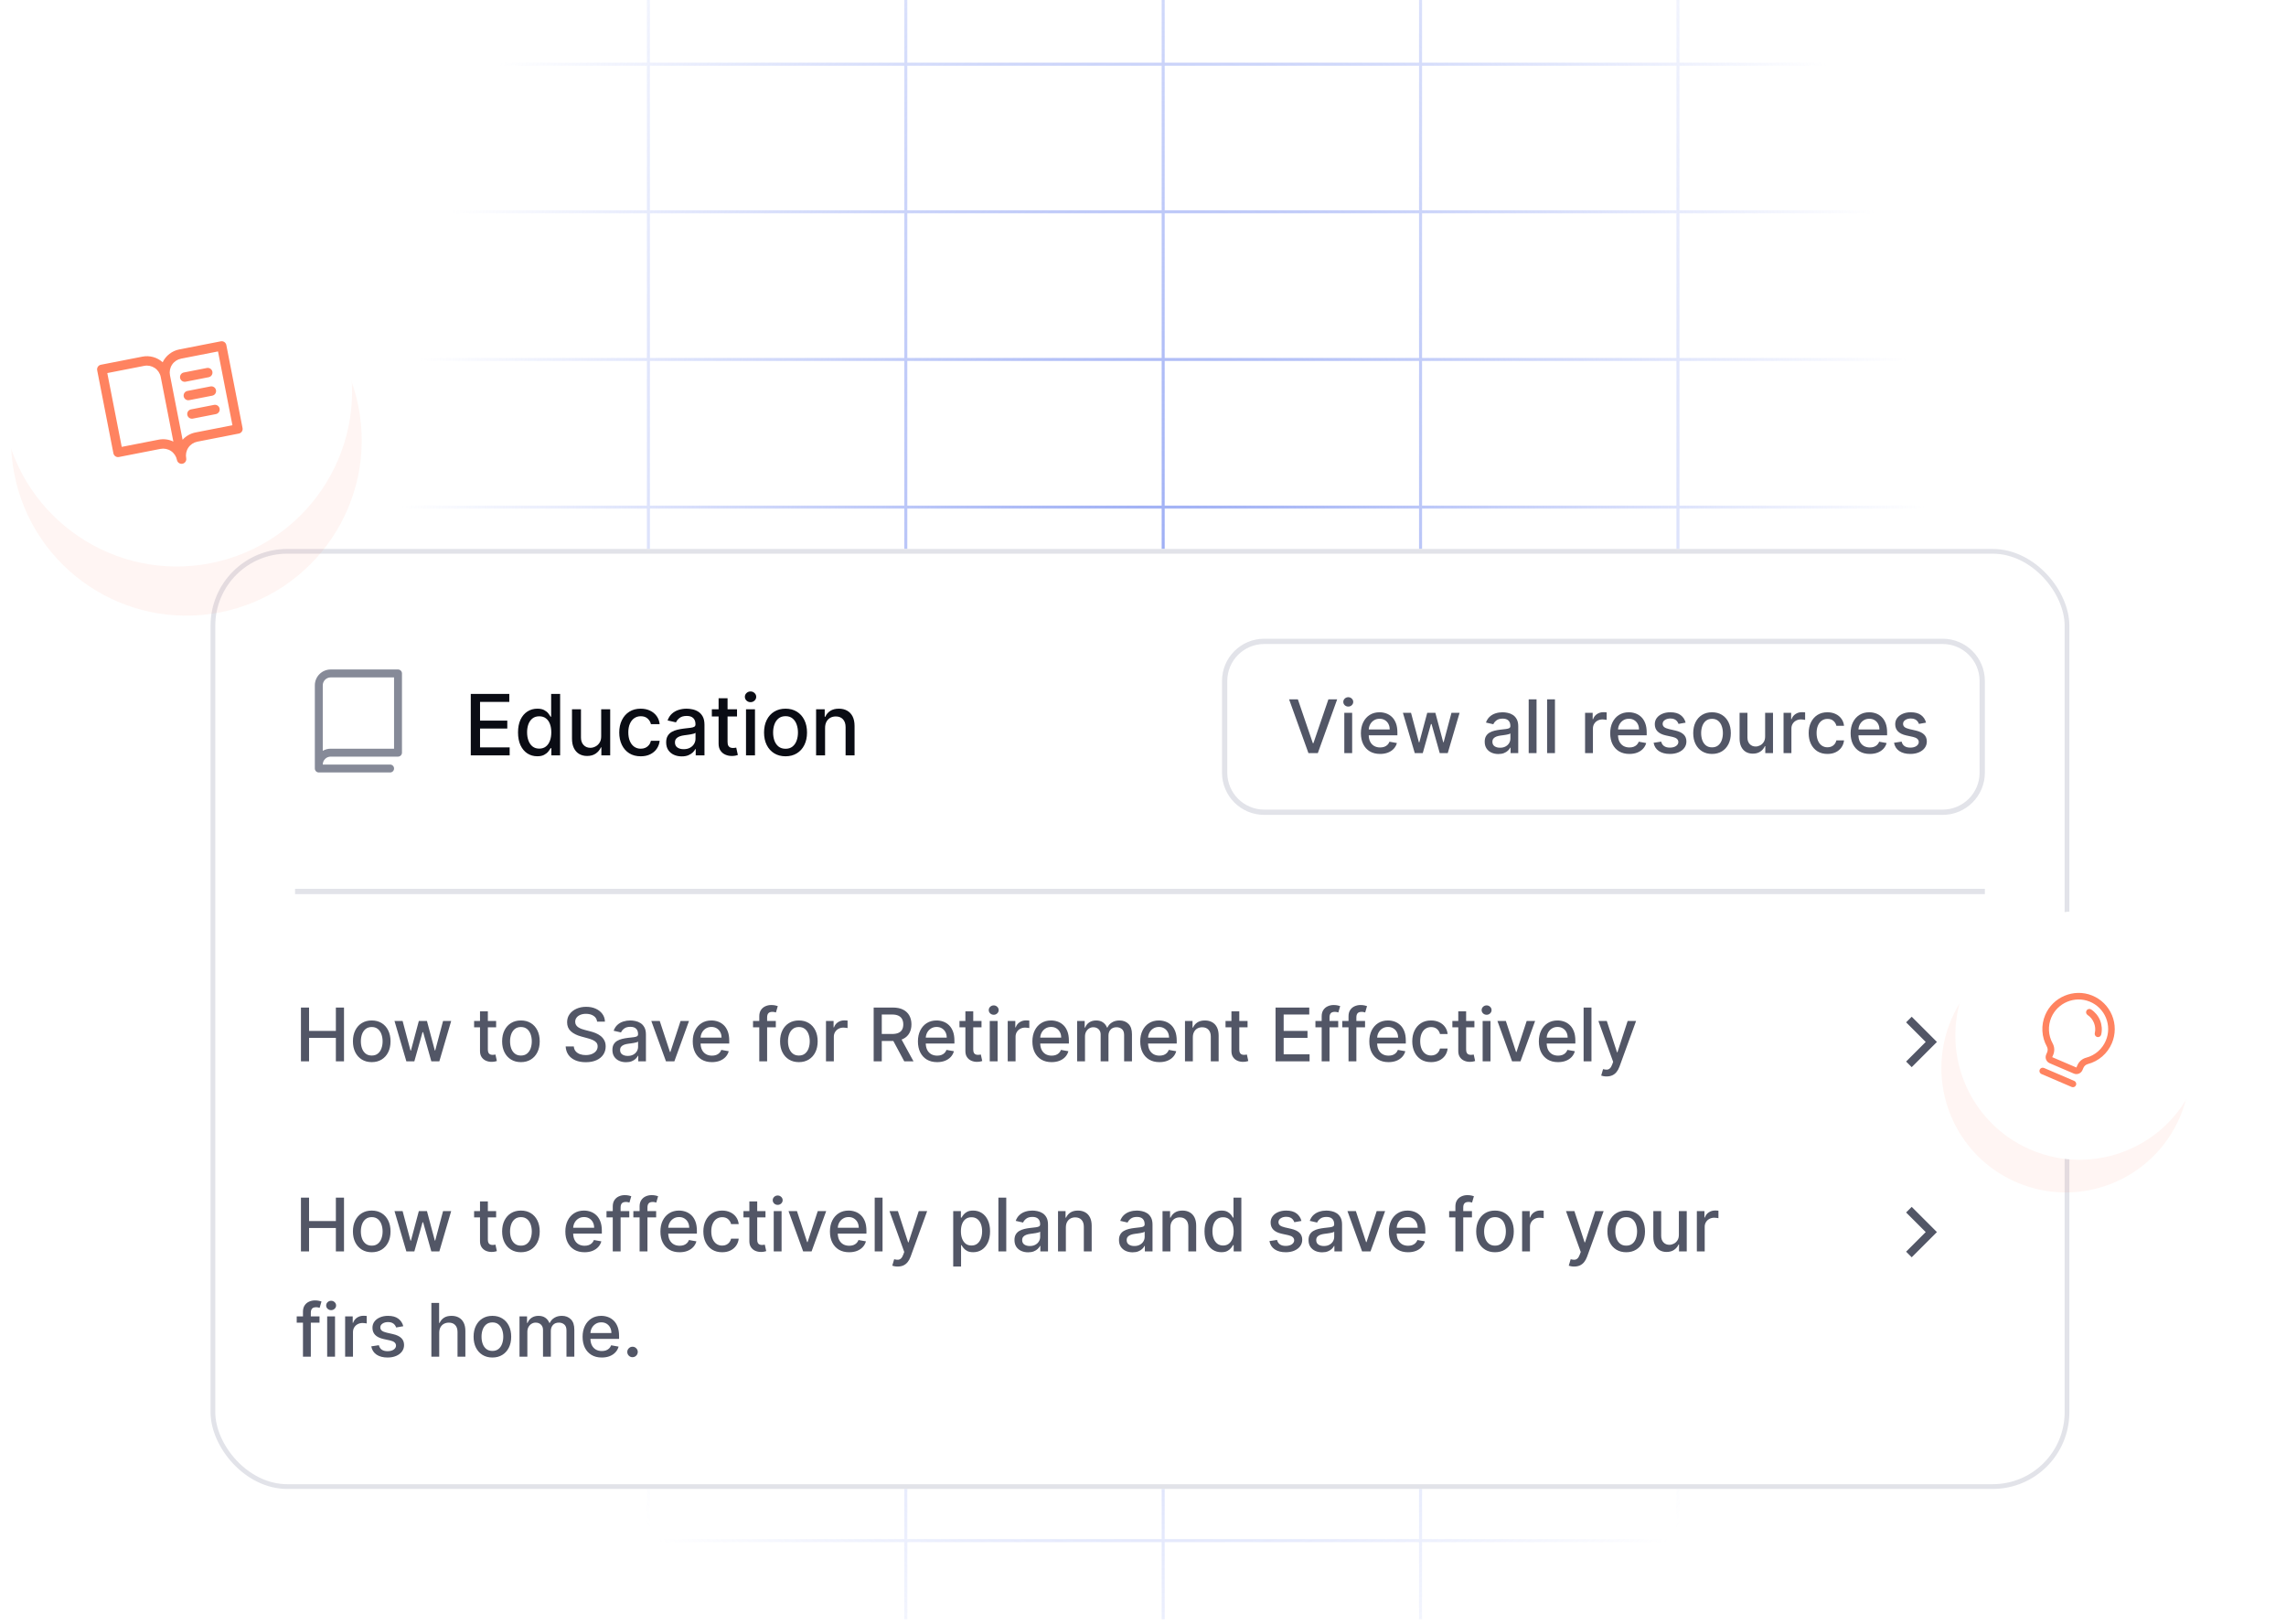 <svg width="304" height="216" viewBox="0 0 304 216" fill="none" xmlns="http://www.w3.org/2000/svg">
<g clip-path="url(#clip0_4016_17583)">
<path d="M52 224.503L52 244.137L86.228 244.137M52 224.503L86.228 224.503M52 224.503L52 204.87M86.228 224.503L86.228 244.137M86.228 224.503L120.456 224.503M86.228 224.503L86.228 204.87M86.228 244.137L120.456 244.137M120.456 224.503L120.456 244.137M120.456 224.503L154.684 224.503M120.456 224.503L120.456 204.87M120.456 244.137L154.684 244.137M154.684 224.503L154.684 244.137M154.684 224.503L188.911 224.503M154.684 224.503L154.684 204.87M154.684 244.137L188.911 244.137M188.911 224.503L188.911 244.137M188.911 224.503L223.139 224.503M188.911 224.503L188.911 204.87M188.911 244.137L223.139 244.137M223.139 224.503L223.139 244.137M223.139 224.503L257.367 224.503M223.139 224.503L223.139 204.87M223.139 244.137L257.367 244.137L257.367 224.503M257.367 224.503L257.367 204.87M52 204.87L86.228 204.87M52 204.87L52 185.236M86.228 204.87L120.456 204.87M86.228 204.87L86.228 185.236M120.456 204.87L154.684 204.87M120.456 204.87L120.456 185.236M154.684 204.87L188.911 204.87M154.684 204.87L154.684 185.236M188.911 204.87L223.139 204.87M188.911 204.87L188.911 185.236M223.139 204.87L257.367 204.87M223.139 204.87L223.139 185.236M257.367 204.87L257.367 185.236M52 185.236L86.228 185.236M52 185.236L52 165.603M86.228 185.236L120.456 185.236M86.228 185.236L86.228 165.603M120.456 185.236L154.684 185.236M120.456 185.236L120.456 165.603M154.684 185.236L188.911 185.236M154.684 185.236L154.684 165.603M188.911 185.236L223.139 185.236M188.911 185.236L188.911 165.603M223.139 185.236L257.367 185.236M223.139 185.236L223.139 165.603M257.367 185.236L257.367 165.603M52 165.603L86.228 165.603M52 165.603L52 145.969M86.228 165.603L120.456 165.603M86.228 165.603L86.228 145.969M120.456 165.603L154.684 165.603M120.456 165.603L120.456 145.969M154.684 165.603L188.911 165.603M154.684 165.603L154.684 145.969M188.911 165.603L223.139 165.603M188.911 165.603L188.911 145.969M223.139 165.603L257.367 165.603M223.139 165.603L223.139 145.969M257.367 165.603L257.367 145.969M52 145.969L86.228 145.969M52 145.969L52 126.336M86.228 145.969L120.456 145.969M86.228 145.969L86.228 126.336M120.456 145.969L154.684 145.969M120.456 145.969L120.456 126.336M154.684 145.969L188.911 145.969M154.684 145.969L154.684 126.336M188.911 145.969L223.139 145.969M188.911 145.969L188.911 126.336M223.139 145.969L257.367 145.969M223.139 145.969L223.139 126.336M257.367 145.969L257.367 126.336M52 126.336L86.228 126.336M52 126.336L52 106.702M86.228 126.336L120.456 126.336M86.228 126.336L86.228 106.702M120.456 126.336L154.684 126.336M120.456 126.336L120.456 106.702M154.684 126.336L188.911 126.336M154.684 126.336L154.684 106.702M188.911 126.336L223.139 126.336M188.911 126.336L188.911 106.702M223.139 126.336L257.367 126.336M223.139 126.336L223.139 106.702M257.367 126.336L257.367 106.702M52 106.702L86.228 106.702M52 106.702L52 87.069M86.228 106.702L120.456 106.702M86.228 106.702L86.228 87.069M120.456 106.702L154.684 106.702M120.456 106.702L120.456 87.069M154.684 106.702L188.911 106.702M154.684 106.702L154.684 87.069M188.911 106.702L223.139 106.702M188.911 106.702L188.911 87.069M223.139 106.702L257.367 106.702M223.139 106.702L223.139 87.069M257.367 106.702L257.367 87.069M52 87.069L86.228 87.069M52 87.069L52 67.435M86.228 87.069L120.456 87.069M86.228 87.069L86.228 67.435M120.456 87.069L154.684 87.069M120.456 87.069L120.456 67.435M154.684 87.069L188.911 87.069M154.684 87.069L154.684 67.435M188.911 87.069L223.139 87.069M188.911 87.069L188.911 67.435M223.139 87.069L257.367 87.069M223.139 87.069L223.139 67.435M257.367 87.069L257.367 67.435M52 67.435L86.228 67.435M52 67.435L52 47.802M86.228 67.435L120.456 67.435M86.228 67.435L86.228 47.802M120.456 67.435L154.684 67.435M120.456 67.435L120.456 47.802M154.684 67.435L188.911 67.435M154.684 67.435L154.684 47.802M188.911 67.435L223.139 67.435M188.911 67.435L188.911 47.802M223.139 67.435L257.367 67.435M223.139 67.435L223.139 47.802M257.367 67.435L257.367 47.802M52 47.802L86.228 47.802M52 47.802L52 28.168M86.228 47.802L120.456 47.802M86.228 47.802L86.228 28.168M120.456 47.802L154.684 47.802M120.456 47.802L120.456 28.168M154.684 47.802L188.911 47.802M154.684 47.802L154.684 28.168M188.911 47.802L223.139 47.802M188.911 47.802L188.911 28.168M223.139 47.802L257.367 47.802M223.139 47.802L223.139 28.168M257.367 47.802L257.367 28.168M52 28.168L86.228 28.168M52 28.168L52 8.535M86.228 28.168L120.456 28.168M86.228 28.168L86.228 8.535M120.456 28.168L154.684 28.168M120.456 28.168L120.456 8.535M154.684 28.168L188.911 28.168M154.684 28.168L154.684 8.535M188.911 28.168L223.139 28.168M188.911 28.168L188.911 8.535M223.139 28.168L257.367 28.168M223.139 28.168L223.139 8.535M257.367 28.168L257.367 8.535M52 8.535L86.228 8.535M52 8.535L52 -11.099M86.228 8.535L120.456 8.535M86.228 8.535L86.228 -11.099M120.456 8.535L154.684 8.535M120.456 8.535L120.456 -11.099M154.684 8.535L188.911 8.535M154.684 8.535L154.684 -11.099M188.911 8.535L223.139 8.535M188.911 8.535L188.911 -11.099M223.139 8.535L257.367 8.535M223.139 8.535L223.139 -11.099M257.367 8.535L257.367 -11.099M52 -11.099L86.228 -11.099M52 -11.099L52 -30.732M86.228 -11.099L120.456 -11.099M86.228 -11.099L86.228 -30.732M120.456 -11.099L154.684 -11.099M120.456 -11.099L120.456 -30.732M154.684 -11.099L188.911 -11.099M154.684 -11.099L154.684 -30.732M188.911 -11.099L223.139 -11.099M188.911 -11.099L188.911 -30.732M223.139 -11.099L257.367 -11.099M223.139 -11.099L223.139 -30.732M257.367 -11.099L257.367 -30.732M52 -30.732L86.228 -30.732M52 -30.732L52 -50.365M86.228 -30.732L120.456 -30.732M86.228 -30.732L86.228 -50.365M120.456 -30.732L154.684 -30.732M120.456 -30.732L120.456 -50.365M154.684 -30.732L188.911 -30.732M154.684 -30.732L154.684 -50.365M188.911 -30.732L223.139 -30.732M188.911 -30.732L188.911 -50.365M223.139 -30.732L257.367 -30.732M223.139 -30.732L223.139 -50.365M257.367 -30.732L257.367 -50.365M52 -50.365L86.228 -50.365M52 -50.365L52 -69.999L86.228 -69.999M86.228 -50.365L120.456 -50.365M86.228 -50.365L86.228 -69.999M120.456 -50.365L154.684 -50.365M120.456 -50.365L120.456 -69.999M154.684 -50.365L188.911 -50.365M154.684 -50.365L154.684 -69.999M188.911 -50.365L223.139 -50.365M188.911 -50.365L188.911 -69.999M223.139 -50.365L257.367 -50.365M223.139 -50.365L223.139 -69.999M257.367 -50.365L257.367 -69.999L223.139 -69.999M86.228 -69.999L120.456 -69.999M120.456 -69.999L154.684 -69.999M154.684 -69.999L188.911 -69.999M188.911 -69.999L223.139 -69.999" stroke="url(#paint0_radial_4016_17583)" stroke-width="0.402"/>
<g filter="url(#filter0_d_4016_17583)">
<rect x="28" y="62" width="247.191" height="125" rx="10.2" fill="white"/>
<rect x="28.315" y="62.315" width="246.561" height="124.37" rx="9.885" stroke="#E2E3E9" stroke-width="0.63"/>
<path d="M52.93 78.029H43.976C43.417 78.029 42.882 78.251 42.486 78.646C42.091 79.041 41.869 79.577 41.869 80.136V91.196C41.869 91.336 41.925 91.47 42.024 91.569C42.122 91.668 42.256 91.723 42.396 91.723H51.876C52.016 91.723 52.15 91.668 52.249 91.569C52.348 91.47 52.403 91.336 52.403 91.196C52.403 91.057 52.348 90.923 52.249 90.824C52.15 90.725 52.016 90.67 51.876 90.67H42.923C42.923 90.39 43.034 90.122 43.231 89.925C43.429 89.727 43.697 89.616 43.976 89.616H52.93C53.069 89.616 53.203 89.561 53.302 89.462C53.401 89.363 53.456 89.229 53.456 89.09V78.556C53.456 78.416 53.401 78.282 53.302 78.184C53.203 78.085 53.069 78.029 52.93 78.029ZM52.403 88.563H43.976C43.606 88.562 43.243 88.66 42.923 88.845V80.136C42.923 79.857 43.034 79.589 43.231 79.391C43.429 79.194 43.697 79.083 43.976 79.083H52.403V88.563Z" fill="#868A98"/>
<path d="M62.605 89.449V81.278H67.729V82.339H63.838V84.829H67.461V85.886H63.838V88.388H67.777V89.449H62.605ZM71.451 89.569C70.956 89.569 70.514 89.443 70.126 89.19C69.74 88.934 69.437 88.571 69.216 88.101C68.998 87.627 68.889 87.059 68.889 86.397C68.889 85.734 68.999 85.168 69.22 84.697C69.444 84.226 69.749 83.866 70.138 83.616C70.526 83.366 70.966 83.241 71.459 83.241C71.839 83.241 72.145 83.305 72.376 83.432C72.61 83.557 72.791 83.704 72.919 83.871C73.049 84.039 73.15 84.186 73.222 84.314H73.294V81.278H74.487V89.449H73.322V88.496H73.222C73.15 88.626 73.047 88.775 72.911 88.942C72.778 89.11 72.594 89.256 72.36 89.381C72.126 89.506 71.823 89.569 71.451 89.569ZM71.714 88.552C72.057 88.552 72.347 88.461 72.584 88.28C72.823 88.097 73.004 87.843 73.126 87.518C73.251 87.194 73.314 86.816 73.314 86.385C73.314 85.959 73.253 85.587 73.13 85.268C73.008 84.948 72.828 84.7 72.592 84.522C72.355 84.343 72.062 84.254 71.714 84.254C71.355 84.254 71.055 84.347 70.816 84.534C70.577 84.72 70.396 84.974 70.273 85.296C70.154 85.617 70.094 85.981 70.094 86.385C70.094 86.794 70.155 87.163 70.278 87.49C70.4 87.817 70.581 88.077 70.82 88.268C71.062 88.457 71.36 88.552 71.714 88.552ZM79.948 86.908V83.32H81.145V89.449H79.972V88.388H79.909C79.767 88.715 79.541 88.988 79.23 89.206C78.922 89.421 78.537 89.529 78.077 89.529C77.683 89.529 77.335 89.443 77.032 89.27C76.731 89.094 76.494 88.835 76.322 88.492C76.151 88.148 76.066 87.724 76.066 87.219V83.32H77.259V87.075C77.259 87.493 77.375 87.825 77.606 88.073C77.838 88.32 78.138 88.444 78.508 88.444C78.731 88.444 78.954 88.388 79.174 88.276C79.398 88.164 79.583 87.996 79.729 87.769C79.878 87.543 79.951 87.256 79.948 86.908ZM85.206 89.573C84.613 89.573 84.103 89.439 83.674 89.17C83.249 88.899 82.921 88.525 82.693 88.049C82.464 87.573 82.35 87.027 82.35 86.413C82.35 85.79 82.467 85.241 82.701 84.765C82.935 84.286 83.265 83.912 83.69 83.644C84.116 83.375 84.617 83.241 85.194 83.241C85.66 83.241 86.075 83.327 86.439 83.5C86.804 83.67 87.098 83.91 87.321 84.218C87.547 84.527 87.682 84.887 87.724 85.3H86.563C86.499 85.012 86.353 84.765 86.124 84.557C85.898 84.35 85.595 84.246 85.214 84.246C84.882 84.246 84.591 84.334 84.341 84.51C84.093 84.682 83.9 84.93 83.762 85.252C83.624 85.571 83.555 85.949 83.555 86.385C83.555 86.832 83.622 87.218 83.758 87.542C83.894 87.867 84.085 88.118 84.333 88.296C84.583 88.474 84.877 88.563 85.214 88.563C85.441 88.563 85.645 88.522 85.829 88.44C86.015 88.355 86.171 88.234 86.296 88.077C86.423 87.92 86.513 87.731 86.563 87.51H87.724C87.682 87.906 87.552 88.26 87.337 88.571C87.122 88.883 86.833 89.127 86.471 89.306C86.112 89.484 85.691 89.573 85.206 89.573ZM90.66 89.585C90.272 89.585 89.92 89.513 89.606 89.369C89.293 89.223 89.044 89.012 88.86 88.735C88.68 88.458 88.589 88.119 88.589 87.718C88.589 87.372 88.656 87.087 88.789 86.864C88.922 86.64 89.101 86.463 89.327 86.333C89.553 86.203 89.806 86.104 90.085 86.038C90.365 85.971 90.649 85.921 90.939 85.886C91.306 85.844 91.604 85.809 91.833 85.782C92.062 85.753 92.228 85.707 92.332 85.643C92.436 85.579 92.487 85.475 92.487 85.332V85.304C92.487 84.955 92.389 84.685 92.192 84.494C91.998 84.302 91.708 84.206 91.322 84.206C90.921 84.206 90.604 84.295 90.373 84.474C90.144 84.649 89.986 84.845 89.898 85.06L88.777 84.805C88.91 84.432 89.104 84.132 89.359 83.903C89.617 83.672 89.914 83.504 90.249 83.4C90.584 83.294 90.936 83.241 91.306 83.241C91.551 83.241 91.81 83.27 92.084 83.329C92.361 83.384 92.619 83.488 92.858 83.64C93.1 83.791 93.299 84.008 93.453 84.29C93.607 84.569 93.684 84.933 93.684 85.379V89.449H92.519V88.611H92.471C92.394 88.766 92.278 88.917 92.124 89.066C91.97 89.215 91.772 89.339 91.53 89.437C91.288 89.536 90.998 89.585 90.66 89.585ZM90.919 88.627C91.249 88.627 91.531 88.562 91.765 88.432C92.002 88.301 92.181 88.131 92.304 87.921C92.429 87.708 92.491 87.481 92.491 87.239V86.449C92.449 86.491 92.366 86.531 92.244 86.568C92.124 86.603 91.987 86.634 91.833 86.66C91.679 86.684 91.528 86.707 91.382 86.728C91.236 86.747 91.113 86.763 91.015 86.776C90.784 86.805 90.572 86.854 90.381 86.924C90.192 86.993 90.04 87.092 89.926 87.223C89.814 87.35 89.758 87.521 89.758 87.734C89.758 88.029 89.867 88.252 90.085 88.404C90.303 88.553 90.581 88.627 90.919 88.627ZM98.011 83.32V84.278H94.663V83.32H98.011ZM95.561 81.852H96.754V87.65C96.754 87.881 96.788 88.055 96.858 88.172C96.927 88.287 97.016 88.365 97.125 88.408C97.237 88.448 97.358 88.468 97.488 88.468C97.584 88.468 97.668 88.461 97.739 88.448C97.811 88.434 97.867 88.424 97.907 88.416L98.122 89.401C98.053 89.428 97.955 89.454 97.827 89.481C97.699 89.51 97.54 89.526 97.348 89.529C97.034 89.534 96.742 89.478 96.471 89.361C96.199 89.244 95.98 89.064 95.812 88.819C95.644 88.574 95.561 88.267 95.561 87.897V81.852ZM99.207 89.449V83.32H100.4V89.449H99.207ZM99.809 82.375C99.602 82.375 99.424 82.306 99.275 82.167C99.128 82.026 99.055 81.859 99.055 81.665C99.055 81.468 99.128 81.3 99.275 81.162C99.424 81.021 99.602 80.95 99.809 80.95C100.017 80.95 100.194 81.021 100.34 81.162C100.489 81.3 100.563 81.468 100.563 81.665C100.563 81.859 100.489 82.026 100.34 82.167C100.194 82.306 100.017 82.375 99.809 82.375ZM104.463 89.573C103.888 89.573 103.387 89.441 102.958 89.178C102.53 88.915 102.198 88.546 101.961 88.073C101.724 87.599 101.606 87.046 101.606 86.413C101.606 85.777 101.724 85.221 101.961 84.745C102.198 84.269 102.53 83.899 102.958 83.636C103.387 83.372 103.888 83.241 104.463 83.241C105.037 83.241 105.539 83.372 105.967 83.636C106.395 83.899 106.728 84.269 106.964 84.745C107.201 85.221 107.32 85.777 107.32 86.413C107.32 87.046 107.201 87.599 106.964 88.073C106.728 88.546 106.395 88.915 105.967 89.178C105.539 89.441 105.037 89.573 104.463 89.573ZM104.467 88.571C104.839 88.571 105.148 88.473 105.392 88.276C105.637 88.079 105.818 87.817 105.935 87.49C106.055 87.163 106.115 86.802 106.115 86.409C106.115 86.018 106.055 85.659 105.935 85.332C105.818 85.002 105.637 84.737 105.392 84.537C105.148 84.338 104.839 84.238 104.467 84.238C104.092 84.238 103.78 84.338 103.533 84.537C103.288 84.737 103.106 85.002 102.986 85.332C102.869 85.659 102.811 86.018 102.811 86.409C102.811 86.802 102.869 87.163 102.986 87.49C103.106 87.817 103.288 88.079 103.533 88.276C103.78 88.473 104.092 88.571 104.467 88.571ZM109.721 85.81V89.449H108.528V83.32H109.673V84.318H109.749C109.89 83.993 110.11 83.733 110.411 83.536C110.714 83.339 111.096 83.241 111.556 83.241C111.974 83.241 112.339 83.329 112.653 83.504C112.967 83.677 113.211 83.935 113.384 84.278C113.556 84.621 113.643 85.046 113.643 85.551V89.449H112.45V85.695C112.45 85.25 112.334 84.903 112.103 84.653C111.871 84.4 111.553 84.274 111.149 84.274C110.872 84.274 110.626 84.334 110.411 84.454C110.198 84.573 110.029 84.749 109.904 84.98C109.782 85.209 109.721 85.486 109.721 85.81Z" fill="#0A0C14"/>
<g filter="url(#filter1_d_4016_17583)">
<path d="M162.506 78.854C162.506 75.751 165.021 73.236 168.124 73.236H258.337C261.44 73.236 263.955 75.751 263.955 78.854V91.045C263.955 94.147 261.44 96.663 258.337 96.663H168.124C165.021 96.663 162.506 94.148 162.506 91.045V78.854Z" fill="white"/>
<path d="M162.857 78.854C162.857 75.945 165.215 73.587 168.124 73.587H258.337C261.246 73.587 263.604 75.945 263.604 78.854V91.045C263.604 93.954 261.246 96.312 258.337 96.312H168.124C165.215 96.312 162.857 93.954 162.857 91.045V78.854Z" stroke="#E2E3E9" stroke-width="0.702"/>
<path d="M172.595 81.299L174.585 87.123H174.665L176.655 81.299H177.821L175.248 88.449H174.002L171.429 81.299H172.595ZM178.77 88.449V83.087H179.814V88.449H178.77ZM179.297 82.259C179.116 82.259 178.96 82.199 178.829 82.078C178.701 81.954 178.637 81.808 178.637 81.638C178.637 81.466 178.701 81.319 178.829 81.198C178.96 81.075 179.116 81.013 179.297 81.013C179.479 81.013 179.633 81.075 179.761 81.198C179.892 81.319 179.957 81.466 179.957 81.638C179.957 81.808 179.892 81.954 179.761 82.078C179.633 82.199 179.479 82.259 179.297 82.259ZM183.529 88.557C183.001 88.557 182.546 88.445 182.164 88.219C181.785 87.991 181.492 87.671 181.285 87.259C181.08 86.844 180.977 86.359 180.977 85.803C180.977 85.254 181.08 84.769 181.285 84.35C181.492 83.931 181.78 83.605 182.15 83.369C182.523 83.134 182.958 83.017 183.456 83.017C183.759 83.017 184.052 83.067 184.336 83.167C184.62 83.267 184.875 83.424 185.101 83.638C185.326 83.852 185.504 84.13 185.635 84.473C185.765 84.812 185.83 85.226 185.83 85.712V86.082H181.567V85.3H184.807C184.807 85.025 184.751 84.782 184.64 84.57C184.528 84.356 184.371 84.188 184.168 84.064C183.968 83.941 183.733 83.879 183.463 83.879C183.17 83.879 182.914 83.951 182.695 84.096C182.479 84.238 182.311 84.424 182.192 84.654C182.076 84.882 182.018 85.13 182.018 85.398V86.009C182.018 86.367 182.081 86.672 182.206 86.924C182.334 87.175 182.512 87.367 182.74 87.5C182.969 87.63 183.235 87.695 183.54 87.695C183.738 87.695 183.918 87.667 184.081 87.611C184.244 87.553 184.385 87.467 184.504 87.353C184.622 87.239 184.713 87.098 184.776 86.93L185.764 87.109C185.685 87.4 185.543 87.654 185.338 87.873C185.135 88.09 184.881 88.258 184.573 88.379C184.268 88.498 183.92 88.557 183.529 88.557ZM188.141 88.449L186.563 83.087H187.642L188.693 87.025H188.745L189.8 83.087H190.879L191.926 87.007H191.978L193.022 83.087H194.101L192.526 88.449H191.462L190.372 84.577H190.292L189.203 88.449H188.141ZM199.254 88.568C198.914 88.568 198.607 88.505 198.332 88.379C198.058 88.251 197.84 88.066 197.68 87.824C197.521 87.582 197.442 87.285 197.442 86.934C197.442 86.631 197.5 86.382 197.617 86.187C197.733 85.991 197.89 85.837 198.088 85.722C198.286 85.609 198.507 85.522 198.751 85.464C198.996 85.406 199.245 85.362 199.499 85.332C199.82 85.294 200.08 85.264 200.281 85.241C200.481 85.215 200.626 85.174 200.717 85.118C200.808 85.063 200.853 84.972 200.853 84.846V84.822C200.853 84.517 200.767 84.281 200.595 84.113C200.425 83.945 200.171 83.862 199.834 83.862C199.482 83.862 199.205 83.94 199.003 84.096C198.803 84.249 198.664 84.42 198.587 84.609L197.606 84.385C197.723 84.059 197.893 83.796 198.116 83.596C198.342 83.394 198.601 83.247 198.895 83.156C199.188 83.063 199.496 83.017 199.82 83.017C200.034 83.017 200.261 83.042 200.501 83.094C200.743 83.142 200.968 83.233 201.178 83.366C201.39 83.499 201.563 83.688 201.698 83.935C201.833 84.179 201.901 84.497 201.901 84.888V88.449H200.881V87.716H200.839C200.772 87.851 200.67 87.984 200.535 88.114C200.4 88.244 200.227 88.353 200.015 88.439C199.803 88.525 199.55 88.568 199.254 88.568ZM199.481 87.73C199.77 87.73 200.016 87.673 200.221 87.559C200.428 87.445 200.586 87.296 200.693 87.112C200.802 86.926 200.857 86.727 200.857 86.515V85.824C200.819 85.861 200.747 85.896 200.64 85.928C200.535 85.959 200.416 85.986 200.281 86.009C200.146 86.03 200.014 86.049 199.886 86.068C199.758 86.085 199.651 86.098 199.565 86.11C199.362 86.136 199.177 86.179 199.01 86.239C198.845 86.3 198.712 86.387 198.612 86.501C198.514 86.613 198.465 86.762 198.465 86.948C198.465 87.206 198.561 87.402 198.751 87.534C198.942 87.665 199.186 87.73 199.481 87.73ZM204.335 81.299V88.449H203.291V81.299H204.335ZM206.783 81.299V88.449H205.739V81.299H206.783ZM210.789 88.449V83.087H211.798V83.939H211.854C211.952 83.65 212.124 83.423 212.371 83.258C212.62 83.09 212.902 83.006 213.216 83.006C213.281 83.006 213.358 83.009 213.446 83.013C213.537 83.018 213.608 83.024 213.659 83.031V84.029C213.617 84.018 213.543 84.005 213.436 83.991C213.329 83.975 213.222 83.966 213.115 83.966C212.868 83.966 212.648 84.019 212.455 84.124C212.264 84.226 212.113 84.369 212.001 84.553C211.889 84.734 211.833 84.942 211.833 85.174V88.449H210.789ZM216.682 88.557C216.153 88.557 215.698 88.445 215.317 88.219C214.937 87.991 214.644 87.671 214.437 87.259C214.232 86.844 214.13 86.359 214.13 85.803C214.13 85.254 214.232 84.769 214.437 84.35C214.644 83.931 214.933 83.605 215.303 83.369C215.675 83.134 216.11 83.017 216.608 83.017C216.911 83.017 217.204 83.067 217.488 83.167C217.772 83.267 218.027 83.424 218.253 83.638C218.479 83.852 218.657 84.13 218.787 84.473C218.917 84.812 218.983 85.226 218.983 85.712V86.082H214.72V85.3H217.96C217.96 85.025 217.904 84.782 217.792 84.57C217.68 84.356 217.523 84.188 217.321 84.064C217.121 83.941 216.885 83.879 216.615 83.879C216.322 83.879 216.066 83.951 215.847 84.096C215.631 84.238 215.463 84.424 215.345 84.654C215.228 84.882 215.17 85.13 215.17 85.398V86.009C215.17 86.367 215.233 86.672 215.359 86.924C215.487 87.175 215.665 87.367 215.893 87.5C216.121 87.63 216.387 87.695 216.692 87.695C216.89 87.695 217.071 87.667 217.233 87.611C217.396 87.553 217.537 87.467 217.656 87.353C217.775 87.239 217.865 87.098 217.928 86.93L218.916 87.109C218.837 87.4 218.695 87.654 218.49 87.873C218.288 88.09 218.033 88.258 217.726 88.379C217.421 88.498 217.073 88.557 216.682 88.557ZM224.159 84.396L223.213 84.563C223.174 84.442 223.111 84.327 223.025 84.218C222.941 84.108 222.827 84.019 222.682 83.949C222.538 83.879 222.358 83.844 222.141 83.844C221.846 83.844 221.599 83.91 221.401 84.043C221.203 84.174 221.104 84.342 221.104 84.549C221.104 84.729 221.171 84.873 221.303 84.982C221.436 85.092 221.65 85.181 221.946 85.251L222.798 85.447C223.291 85.561 223.659 85.737 223.901 85.974C224.143 86.211 224.264 86.52 224.264 86.899C224.264 87.22 224.171 87.507 223.985 87.758C223.801 88.007 223.544 88.203 223.213 88.344C222.885 88.487 222.504 88.557 222.071 88.557C221.471 88.557 220.981 88.429 220.602 88.173C220.222 87.915 219.99 87.549 219.903 87.074L220.912 86.92C220.975 87.183 221.104 87.382 221.3 87.517C221.495 87.65 221.75 87.716 222.065 87.716C222.407 87.716 222.68 87.645 222.885 87.503C223.09 87.359 223.192 87.183 223.192 86.976C223.192 86.808 223.129 86.668 223.004 86.553C222.88 86.439 222.691 86.353 222.435 86.295L221.527 86.096C221.026 85.982 220.656 85.8 220.417 85.552C220.179 85.302 220.061 84.987 220.061 84.605C220.061 84.289 220.149 84.012 220.326 83.774C220.503 83.537 220.747 83.352 221.059 83.219C221.371 83.084 221.728 83.017 222.131 83.017C222.71 83.017 223.167 83.142 223.499 83.394C223.832 83.643 224.052 83.977 224.159 84.396ZM227.671 88.557C227.168 88.557 226.729 88.442 226.354 88.212C225.98 87.981 225.689 87.659 225.482 87.245C225.274 86.83 225.171 86.346 225.171 85.792C225.171 85.236 225.274 84.75 225.482 84.333C225.689 83.916 225.98 83.593 226.354 83.362C226.729 83.132 227.168 83.017 227.671 83.017C228.173 83.017 228.612 83.132 228.987 83.362C229.362 83.593 229.653 83.916 229.86 84.333C230.067 84.75 230.17 85.236 230.17 85.792C230.17 86.346 230.067 86.83 229.86 87.245C229.653 87.659 229.362 87.981 228.987 88.212C228.612 88.442 228.173 88.557 227.671 88.557ZM227.674 87.681C228 87.681 228.27 87.595 228.484 87.423C228.698 87.251 228.857 87.021 228.959 86.735C229.064 86.449 229.116 86.133 229.116 85.789C229.116 85.447 229.064 85.132 228.959 84.846C228.857 84.558 228.698 84.326 228.484 84.151C228.27 83.977 228 83.89 227.674 83.89C227.346 83.89 227.074 83.977 226.857 84.151C226.643 84.326 226.484 84.558 226.379 84.846C226.276 85.132 226.225 85.447 226.225 85.789C226.225 86.133 226.276 86.449 226.379 86.735C226.484 87.021 226.643 87.251 226.857 87.423C227.074 87.595 227.346 87.681 227.674 87.681ZM234.733 86.225V83.087H235.78V88.449H234.754V87.52H234.698C234.574 87.807 234.377 88.045 234.104 88.236C233.834 88.425 233.498 88.519 233.095 88.519C232.751 88.519 232.446 88.443 232.181 88.292C231.917 88.138 231.71 87.912 231.559 87.611C231.41 87.311 231.336 86.94 231.336 86.498V83.087H232.38V86.372C232.38 86.737 232.481 87.028 232.683 87.245C232.886 87.461 233.149 87.569 233.472 87.569C233.668 87.569 233.862 87.52 234.055 87.423C234.251 87.325 234.413 87.177 234.541 86.979C234.671 86.781 234.735 86.53 234.733 86.225ZM237.183 88.449V83.087H238.192V83.939H238.247C238.345 83.65 238.517 83.423 238.764 83.258C239.013 83.09 239.295 83.006 239.609 83.006C239.674 83.006 239.751 83.009 239.84 83.013C239.93 83.018 240.001 83.024 240.052 83.031V84.029C240.011 84.018 239.936 84.005 239.829 83.991C239.722 83.975 239.615 83.966 239.508 83.966C239.261 83.966 239.041 84.019 238.848 84.124C238.657 84.226 238.506 84.369 238.394 84.553C238.282 84.734 238.227 84.942 238.227 85.174V88.449H237.183ZM243.023 88.557C242.504 88.557 242.057 88.44 241.682 88.205C241.31 87.967 241.023 87.64 240.823 87.224C240.623 86.807 240.523 86.33 240.523 85.792C240.523 85.248 240.625 84.767 240.83 84.35C241.035 83.931 241.324 83.605 241.696 83.369C242.068 83.134 242.507 83.017 243.012 83.017C243.42 83.017 243.783 83.092 244.101 83.244C244.42 83.393 244.678 83.602 244.873 83.872C245.071 84.142 245.188 84.457 245.226 84.818H244.21C244.154 84.567 244.026 84.35 243.826 84.169C243.628 83.987 243.363 83.897 243.03 83.897C242.739 83.897 242.484 83.973 242.265 84.127C242.049 84.278 241.88 84.495 241.759 84.776C241.638 85.056 241.577 85.386 241.577 85.768C241.577 86.159 241.637 86.496 241.755 86.78C241.874 87.064 242.042 87.284 242.258 87.44C242.477 87.596 242.734 87.674 243.03 87.674C243.228 87.674 243.407 87.638 243.567 87.566C243.73 87.491 243.866 87.385 243.976 87.248C244.088 87.111 244.166 86.946 244.21 86.752H245.226C245.188 87.099 245.076 87.409 244.887 87.681C244.699 87.954 244.446 88.168 244.129 88.323C243.815 88.48 243.446 88.557 243.023 88.557ZM248.653 88.557C248.125 88.557 247.67 88.445 247.288 88.219C246.909 87.991 246.616 87.671 246.408 87.259C246.204 86.844 246.101 86.359 246.101 85.803C246.101 85.254 246.204 84.769 246.408 84.35C246.616 83.931 246.904 83.605 247.274 83.369C247.647 83.134 248.082 83.017 248.58 83.017C248.883 83.017 249.176 83.067 249.46 83.167C249.744 83.267 249.999 83.424 250.224 83.638C250.45 83.852 250.628 84.13 250.759 84.473C250.889 84.812 250.954 85.226 250.954 85.712V86.082H246.691V85.3H249.931C249.931 85.025 249.875 84.782 249.763 84.57C249.652 84.356 249.495 84.188 249.292 84.064C249.092 83.941 248.857 83.879 248.587 83.879C248.294 83.879 248.038 83.951 247.819 84.096C247.602 84.238 247.435 84.424 247.316 84.654C247.2 84.882 247.142 85.13 247.142 85.398V86.009C247.142 86.367 247.204 86.672 247.33 86.924C247.458 87.175 247.636 87.367 247.864 87.5C248.092 87.63 248.359 87.695 248.664 87.695C248.862 87.695 249.042 87.667 249.205 87.611C249.368 87.553 249.509 87.467 249.627 87.353C249.746 87.239 249.837 87.098 249.9 86.93L250.888 87.109C250.809 87.4 250.667 87.654 250.462 87.873C250.259 88.09 250.004 88.258 249.697 88.379C249.392 88.498 249.044 88.557 248.653 88.557ZM256.131 84.396L255.185 84.563C255.145 84.442 255.082 84.327 254.996 84.218C254.912 84.108 254.798 84.019 254.654 83.949C254.51 83.879 254.329 83.844 254.113 83.844C253.817 83.844 253.57 83.91 253.373 84.043C253.175 84.174 253.076 84.342 253.076 84.549C253.076 84.729 253.142 84.873 253.275 84.982C253.408 85.092 253.622 85.181 253.917 85.251L254.769 85.447C255.263 85.561 255.63 85.737 255.872 85.974C256.114 86.211 256.235 86.52 256.235 86.899C256.235 87.22 256.142 87.507 255.956 87.758C255.772 88.007 255.515 88.203 255.185 88.344C254.856 88.487 254.476 88.557 254.043 88.557C253.442 88.557 252.952 88.429 252.573 88.173C252.194 87.915 251.961 87.549 251.875 87.074L252.884 86.92C252.947 87.183 253.076 87.382 253.271 87.517C253.467 87.65 253.722 87.716 254.036 87.716C254.378 87.716 254.652 87.645 254.856 87.503C255.061 87.359 255.164 87.183 255.164 86.976C255.164 86.808 255.101 86.668 254.975 86.553C254.852 86.439 254.662 86.353 254.406 86.295L253.498 86.096C252.998 85.982 252.628 85.8 252.388 85.552C252.151 85.302 252.032 84.987 252.032 84.605C252.032 84.289 252.12 84.012 252.297 83.774C252.474 83.537 252.719 83.352 253.03 83.219C253.342 83.084 253.7 83.017 254.102 83.017C254.682 83.017 255.138 83.142 255.471 83.394C255.804 83.643 256.024 83.977 256.131 84.396Z" fill="#525666"/>
</g>
<line x1="39.236" y1="107.548" x2="263.955" y2="107.548" stroke="#E2E3E9" stroke-width="0.702"/>
<g clip-path="url(#clip1_4016_17583)">
<path d="M40.021 130.135V122.985H41.1V126.092H44.665V122.985H45.747V130.135H44.665V127.017H41.1V130.135H40.021ZM49.434 130.243C48.931 130.243 48.493 130.128 48.118 129.897C47.743 129.667 47.452 129.345 47.245 128.93C47.038 128.516 46.934 128.032 46.934 127.478C46.934 126.922 47.038 126.435 47.245 126.019C47.452 125.602 47.743 125.278 48.118 125.048C48.493 124.818 48.931 124.702 49.434 124.702C49.937 124.702 50.376 124.818 50.751 125.048C51.125 125.278 51.416 125.602 51.623 126.019C51.83 126.435 51.934 126.922 51.934 127.478C51.934 128.032 51.83 128.516 51.623 128.93C51.416 129.345 51.125 129.667 50.751 129.897C50.376 130.128 49.937 130.243 49.434 130.243ZM49.438 129.367C49.764 129.367 50.034 129.281 50.248 129.108C50.462 128.936 50.62 128.707 50.722 128.421C50.827 128.134 50.88 127.819 50.88 127.474C50.88 127.132 50.827 126.818 50.722 126.532C50.62 126.243 50.462 126.012 50.248 125.837C50.034 125.662 49.764 125.575 49.438 125.575C49.11 125.575 48.837 125.662 48.621 125.837C48.407 126.012 48.247 126.243 48.142 126.532C48.04 126.818 47.989 127.132 47.989 127.474C47.989 127.819 48.04 128.134 48.142 128.421C48.247 128.707 48.407 128.936 48.621 129.108C48.837 129.281 49.11 129.367 49.438 129.367ZM54.04 130.135L52.462 124.772H53.54L54.591 128.71H54.644L55.698 124.772H56.777L57.824 128.693H57.877L58.92 124.772H59.999L58.425 130.135H57.36L56.27 126.263H56.19L55.101 130.135H54.04ZM65.977 124.772V125.61H63.048V124.772H65.977ZM63.833 123.487H64.877V128.56C64.877 128.763 64.908 128.915 64.968 129.018C65.029 129.118 65.107 129.186 65.202 129.224C65.3 129.258 65.406 129.276 65.52 129.276C65.603 129.276 65.677 129.27 65.74 129.258C65.802 129.247 65.851 129.238 65.886 129.231L66.075 130.093C66.014 130.116 65.928 130.139 65.817 130.163C65.705 130.188 65.565 130.202 65.397 130.205C65.123 130.209 64.867 130.16 64.629 130.058C64.392 129.956 64.2 129.797 64.053 129.583C63.907 129.369 63.833 129.1 63.833 128.777V123.487ZM69.274 130.243C68.771 130.243 68.333 130.128 67.958 129.897C67.583 129.667 67.292 129.345 67.085 128.93C66.878 128.516 66.774 128.032 66.774 127.478C66.774 126.922 66.878 126.435 67.085 126.019C67.292 125.602 67.583 125.278 67.958 125.048C68.333 124.818 68.771 124.702 69.274 124.702C69.777 124.702 70.216 124.818 70.59 125.048C70.965 125.278 71.256 125.602 71.463 126.019C71.67 126.435 71.774 126.922 71.774 127.478C71.774 128.032 71.67 128.516 71.463 128.93C71.256 129.345 70.965 129.667 70.59 129.897C70.216 130.128 69.777 130.243 69.274 130.243ZM69.278 129.367C69.603 129.367 69.873 129.281 70.088 129.108C70.302 128.936 70.46 128.707 70.562 128.421C70.667 128.134 70.719 127.819 70.719 127.474C70.719 127.132 70.667 126.818 70.562 126.532C70.46 126.243 70.302 126.012 70.088 125.837C69.873 125.662 69.603 125.575 69.278 125.575C68.949 125.575 68.677 125.662 68.461 125.837C68.246 126.012 68.087 126.243 67.982 126.532C67.88 126.818 67.829 127.132 67.829 127.474C67.829 127.819 67.88 128.134 67.982 128.421C68.087 128.707 68.246 128.936 68.461 129.108C68.677 129.281 68.949 129.367 69.278 129.367ZM79.406 124.863C79.369 124.532 79.216 124.276 78.946 124.095C78.676 123.911 78.336 123.819 77.926 123.819C77.633 123.819 77.379 123.866 77.165 123.959C76.951 124.049 76.784 124.175 76.666 124.336C76.549 124.494 76.491 124.674 76.491 124.877C76.491 125.047 76.531 125.193 76.61 125.317C76.691 125.44 76.797 125.544 76.928 125.628C77.06 125.709 77.202 125.778 77.354 125.834C77.505 125.887 77.65 125.931 77.79 125.966L78.488 126.148C78.716 126.204 78.95 126.279 79.19 126.375C79.43 126.47 79.652 126.596 79.857 126.752C80.062 126.908 80.227 127.101 80.353 127.331C80.481 127.562 80.545 127.837 80.545 128.159C80.545 128.564 80.44 128.923 80.23 129.238C80.023 129.552 79.722 129.8 79.326 129.981C78.933 130.163 78.457 130.253 77.898 130.253C77.363 130.253 76.9 130.169 76.509 129.999C76.118 129.829 75.812 129.588 75.591 129.276C75.369 128.962 75.247 128.589 75.224 128.159H76.306C76.327 128.417 76.411 128.632 76.558 128.805C76.707 128.974 76.896 129.101 77.127 129.185C77.359 129.267 77.614 129.307 77.891 129.307C78.196 129.307 78.467 129.26 78.705 129.164C78.945 129.066 79.133 128.931 79.27 128.759C79.408 128.585 79.476 128.381 79.476 128.148C79.476 127.936 79.416 127.763 79.295 127.628C79.176 127.493 79.014 127.381 78.809 127.293C78.607 127.204 78.378 127.126 78.122 127.059L77.277 126.829C76.704 126.673 76.25 126.443 75.915 126.141C75.582 125.838 75.416 125.438 75.416 124.94C75.416 124.528 75.528 124.168 75.751 123.861C75.975 123.554 76.277 123.315 76.659 123.145C77.041 122.973 77.471 122.887 77.951 122.887C78.435 122.887 78.862 122.972 79.232 123.142C79.604 123.312 79.898 123.546 80.112 123.843C80.326 124.139 80.438 124.479 80.447 124.863H79.406ZM83.252 130.253C82.912 130.253 82.605 130.191 82.33 130.065C82.055 129.937 81.838 129.752 81.677 129.51C81.519 129.268 81.44 128.971 81.44 128.62C81.44 128.317 81.498 128.068 81.614 127.872C81.731 127.677 81.888 127.522 82.085 127.408C82.283 127.294 82.504 127.208 82.749 127.15C82.993 127.092 83.242 127.047 83.496 127.017C83.817 126.98 84.078 126.95 84.278 126.926C84.478 126.901 84.624 126.86 84.715 126.804C84.805 126.748 84.851 126.657 84.851 126.532V126.507C84.851 126.202 84.764 125.966 84.592 125.799C84.422 125.631 84.169 125.547 83.831 125.547C83.48 125.547 83.203 125.625 83 125.781C82.8 125.935 82.662 126.106 82.585 126.294L81.604 126.071C81.72 125.745 81.89 125.482 82.114 125.282C82.339 125.079 82.599 124.933 82.892 124.842C83.185 124.749 83.494 124.702 83.817 124.702C84.031 124.702 84.258 124.728 84.498 124.779C84.74 124.828 84.966 124.919 85.175 125.051C85.387 125.184 85.561 125.374 85.695 125.621C85.831 125.865 85.898 126.183 85.898 126.574V130.135H84.879V129.402H84.837C84.769 129.537 84.668 129.669 84.533 129.8C84.398 129.93 84.225 130.038 84.013 130.124C83.801 130.21 83.547 130.253 83.252 130.253ZM83.479 129.416C83.767 129.416 84.014 129.359 84.219 129.244C84.426 129.13 84.583 128.981 84.69 128.798C84.799 128.611 84.854 128.412 84.854 128.201V127.509C84.817 127.547 84.745 127.581 84.638 127.614C84.533 127.644 84.413 127.671 84.278 127.694C84.143 127.715 84.012 127.735 83.884 127.754C83.755 127.77 83.648 127.784 83.562 127.796C83.36 127.821 83.175 127.864 83.007 127.925C82.842 127.985 82.709 128.073 82.609 128.187C82.511 128.298 82.463 128.447 82.463 128.634C82.463 128.892 82.558 129.087 82.749 129.22C82.94 129.35 83.183 129.416 83.479 129.416ZM91.625 124.772L89.68 130.135H88.563L86.615 124.772H87.736L89.094 128.899H89.15L90.504 124.772H91.625ZM94.676 130.243C94.147 130.243 93.692 130.13 93.311 129.904C92.931 129.676 92.638 129.356 92.431 128.944C92.226 128.53 92.124 128.045 92.124 127.488C92.124 126.939 92.226 126.455 92.431 126.036C92.638 125.617 92.927 125.29 93.297 125.055C93.669 124.82 94.104 124.702 94.603 124.702C94.905 124.702 95.198 124.752 95.482 124.852C95.766 124.953 96.021 125.11 96.247 125.324C96.473 125.538 96.651 125.816 96.781 126.158C96.911 126.498 96.977 126.911 96.977 127.398V127.768H92.714V126.986H95.954C95.954 126.711 95.898 126.468 95.786 126.256C95.674 126.042 95.517 125.873 95.315 125.75C95.115 125.626 94.879 125.565 94.609 125.565C94.316 125.565 94.06 125.637 93.841 125.781C93.625 125.923 93.457 126.109 93.339 126.34C93.222 126.568 93.164 126.816 93.164 127.083V127.694C93.164 128.053 93.227 128.358 93.353 128.609C93.481 128.86 93.659 129.052 93.887 129.185C94.115 129.315 94.381 129.381 94.686 129.381C94.884 129.381 95.064 129.353 95.228 129.297C95.39 129.239 95.531 129.153 95.65 129.039C95.769 128.924 95.859 128.784 95.922 128.616L96.91 128.794C96.831 129.085 96.689 129.34 96.484 129.559C96.282 129.775 96.027 129.944 95.72 130.065C95.415 130.184 95.067 130.243 94.676 130.243ZM103.171 124.772V125.61H100.14V124.772H103.171ZM100.971 130.135V124.151C100.971 123.816 101.045 123.537 101.191 123.316C101.338 123.093 101.532 122.926 101.774 122.817C102.016 122.705 102.279 122.649 102.563 122.649C102.773 122.649 102.952 122.667 103.101 122.702C103.25 122.734 103.361 122.765 103.433 122.793L103.188 123.637C103.139 123.624 103.077 123.607 103 123.589C102.923 123.568 102.83 123.557 102.721 123.557C102.467 123.557 102.285 123.62 102.176 123.746C102.069 123.871 102.015 124.053 102.015 124.29V130.135H100.971ZM106.237 130.243C105.734 130.243 105.295 130.128 104.92 129.897C104.546 129.667 104.255 129.345 104.048 128.93C103.84 128.516 103.737 128.032 103.737 127.478C103.737 126.922 103.84 126.435 104.048 126.019C104.255 125.602 104.546 125.278 104.92 125.048C105.295 124.818 105.734 124.702 106.237 124.702C106.739 124.702 107.178 124.818 107.553 125.048C107.928 125.278 108.218 125.602 108.426 126.019C108.633 126.435 108.736 126.922 108.736 127.478C108.736 128.032 108.633 128.516 108.426 128.93C108.218 129.345 107.928 129.667 107.553 129.897C107.178 130.128 106.739 130.243 106.237 130.243ZM106.24 129.367C106.566 129.367 106.836 129.281 107.05 129.108C107.264 128.936 107.422 128.707 107.525 128.421C107.63 128.134 107.682 127.819 107.682 127.474C107.682 127.132 107.63 126.818 107.525 126.532C107.422 126.243 107.264 126.012 107.05 125.837C106.836 125.662 106.566 125.575 106.24 125.575C105.912 125.575 105.64 125.662 105.423 125.837C105.209 126.012 105.05 126.243 104.945 126.532C104.842 126.818 104.791 127.132 104.791 127.474C104.791 127.819 104.842 128.134 104.945 128.421C105.05 128.707 105.209 128.936 105.423 129.108C105.64 129.281 105.912 129.367 106.24 129.367ZM109.843 130.135V124.772H110.852V125.624H110.907C111.005 125.335 111.177 125.108 111.424 124.943C111.673 124.776 111.955 124.692 112.269 124.692C112.334 124.692 112.411 124.694 112.499 124.699C112.59 124.703 112.661 124.709 112.712 124.716V125.715C112.671 125.703 112.596 125.69 112.489 125.676C112.382 125.66 112.275 125.652 112.168 125.652C111.921 125.652 111.701 125.704 111.508 125.809C111.317 125.911 111.166 126.055 111.054 126.238C110.942 126.42 110.886 126.627 110.886 126.86V130.135H109.843ZM116.183 130.135V122.985H118.732C119.286 122.985 119.746 123.08 120.111 123.271C120.479 123.462 120.754 123.726 120.935 124.063C121.117 124.399 121.207 124.786 121.207 125.226C121.207 125.664 121.116 126.049 120.932 126.382C120.75 126.712 120.475 126.969 120.108 127.153C119.742 127.337 119.283 127.429 118.729 127.429H116.798V126.5H118.631C118.98 126.5 119.264 126.45 119.483 126.35C119.704 126.25 119.866 126.105 119.968 125.914C120.07 125.723 120.122 125.494 120.122 125.226C120.122 124.956 120.069 124.722 119.965 124.524C119.862 124.326 119.7 124.175 119.479 124.07C119.26 123.963 118.973 123.91 118.617 123.91H117.262V130.135H116.183ZM119.713 126.909L121.48 130.135H120.251L118.519 126.909H119.713ZM124.621 130.243C124.093 130.243 123.638 130.13 123.256 129.904C122.877 129.676 122.584 129.356 122.377 128.944C122.172 128.53 122.069 128.045 122.069 127.488C122.069 126.939 122.172 126.455 122.377 126.036C122.584 125.617 122.872 125.29 123.242 125.055C123.615 124.82 124.05 124.702 124.548 124.702C124.851 124.702 125.144 124.752 125.428 124.852C125.712 124.953 125.967 125.11 126.192 125.324C126.418 125.538 126.596 125.816 126.727 126.158C126.857 126.498 126.922 126.911 126.922 127.398V127.768H122.659V126.986H125.899C125.899 126.711 125.843 126.468 125.732 126.256C125.62 126.042 125.463 125.873 125.26 125.75C125.06 125.626 124.825 125.565 124.555 125.565C124.262 125.565 124.006 125.637 123.787 125.781C123.571 125.923 123.403 126.109 123.284 126.34C123.168 126.568 123.11 126.816 123.11 127.083V127.694C123.11 128.053 123.173 128.358 123.298 128.609C123.426 128.86 123.604 129.052 123.832 129.185C124.06 129.315 124.327 129.381 124.632 129.381C124.83 129.381 125.01 129.353 125.173 129.297C125.336 129.239 125.477 129.153 125.595 129.039C125.714 128.924 125.805 128.784 125.868 128.616L126.856 128.794C126.777 129.085 126.635 129.34 126.43 129.559C126.227 129.775 125.973 129.944 125.665 130.065C125.36 130.184 125.012 130.243 124.621 130.243ZM130.525 124.772V125.61H127.595V124.772H130.525ZM128.381 123.487H129.425V128.56C129.425 128.763 129.455 128.915 129.516 129.018C129.576 129.118 129.654 129.186 129.75 129.224C129.847 129.258 129.953 129.276 130.067 129.276C130.151 129.276 130.224 129.27 130.287 129.258C130.35 129.247 130.399 129.238 130.434 129.231L130.622 130.093C130.562 130.116 130.476 130.139 130.364 130.163C130.252 130.188 130.113 130.202 129.945 130.205C129.67 130.209 129.414 130.16 129.177 130.058C128.94 129.956 128.748 129.797 128.601 129.583C128.454 129.369 128.381 129.1 128.381 128.777V123.487ZM131.62 130.135V124.772H132.664V130.135H131.62ZM132.148 123.945C131.966 123.945 131.81 123.884 131.68 123.763C131.552 123.64 131.488 123.493 131.488 123.323C131.488 123.151 131.552 123.004 131.68 122.883C131.81 122.76 131.966 122.698 132.148 122.698C132.329 122.698 132.484 122.76 132.612 122.883C132.742 123.004 132.807 123.151 132.807 123.323C132.807 123.493 132.742 123.64 132.612 123.763C132.484 123.884 132.329 123.945 132.148 123.945ZM134.01 130.135V124.772H135.019V125.624H135.075C135.172 125.335 135.345 125.108 135.591 124.943C135.84 124.776 136.122 124.692 136.436 124.692C136.501 124.692 136.578 124.694 136.667 124.699C136.757 124.703 136.828 124.709 136.88 124.716V125.715C136.838 125.703 136.763 125.69 136.656 125.676C136.549 125.66 136.442 125.652 136.335 125.652C136.088 125.652 135.868 125.704 135.675 125.809C135.484 125.911 135.333 126.055 135.221 126.238C135.109 126.42 135.054 126.627 135.054 126.86V130.135H134.01ZM139.843 130.243C139.315 130.243 138.86 130.13 138.478 129.904C138.099 129.676 137.805 129.356 137.598 128.944C137.393 128.53 137.291 128.045 137.291 127.488C137.291 126.939 137.393 126.455 137.598 126.036C137.805 125.617 138.094 125.29 138.464 125.055C138.836 124.82 139.272 124.702 139.77 124.702C140.072 124.702 140.366 124.752 140.65 124.852C140.934 124.953 141.188 125.11 141.414 125.324C141.64 125.538 141.818 125.816 141.948 126.158C142.079 126.498 142.144 126.911 142.144 127.398V127.768H137.881V126.986H141.121C141.121 126.711 141.065 126.468 140.953 126.256C140.842 126.042 140.685 125.873 140.482 125.75C140.282 125.626 140.047 125.565 139.777 125.565C139.484 125.565 139.227 125.637 139.009 125.781C138.792 125.923 138.625 126.109 138.506 126.34C138.39 126.568 138.331 126.816 138.331 127.083V127.694C138.331 128.053 138.394 128.358 138.52 128.609C138.648 128.86 138.826 129.052 139.054 129.185C139.282 129.315 139.549 129.381 139.854 129.381C140.051 129.381 140.232 129.353 140.395 129.297C140.558 129.239 140.698 129.153 140.817 129.039C140.936 128.924 141.027 128.784 141.09 128.616L142.078 128.794C141.998 129.085 141.856 129.34 141.652 129.559C141.449 129.775 141.194 129.944 140.887 130.065C140.582 130.184 140.234 130.243 139.843 130.243ZM143.243 130.135V124.772H144.245V125.645H144.311C144.423 125.349 144.606 125.119 144.86 124.954C145.113 124.786 145.417 124.702 145.771 124.702C146.129 124.702 146.43 124.786 146.672 124.954C146.916 125.121 147.096 125.352 147.213 125.645H147.269C147.397 125.359 147.6 125.131 147.88 124.961C148.159 124.788 148.492 124.702 148.878 124.702C149.365 124.702 149.761 124.855 150.069 125.16C150.378 125.465 150.533 125.924 150.533 126.539V130.135H149.489V126.636C149.489 126.273 149.39 126.01 149.192 125.847C148.994 125.685 148.758 125.603 148.484 125.603C148.144 125.603 147.88 125.708 147.691 125.917C147.502 126.124 147.408 126.391 147.408 126.717V130.135H146.368V126.57C146.368 126.279 146.277 126.045 146.096 125.868C145.914 125.692 145.678 125.603 145.387 125.603C145.189 125.603 145.006 125.655 144.839 125.76C144.673 125.863 144.54 126.006 144.437 126.19C144.337 126.373 144.287 126.586 144.287 126.829V130.135H143.243ZM154.184 130.243C153.656 130.243 153.201 130.13 152.819 129.904C152.44 129.676 152.147 129.356 151.939 128.944C151.735 128.53 151.632 128.045 151.632 127.488C151.632 126.939 151.735 126.455 151.939 126.036C152.147 125.617 152.435 125.29 152.805 125.055C153.178 124.82 153.613 124.702 154.111 124.702C154.414 124.702 154.707 124.752 154.991 124.852C155.275 124.953 155.53 125.11 155.755 125.324C155.981 125.538 156.159 125.816 156.29 126.158C156.42 126.498 156.485 126.911 156.485 127.398V127.768H152.222V126.986H155.462C155.462 126.711 155.406 126.468 155.295 126.256C155.183 126.042 155.026 125.873 154.823 125.75C154.623 125.626 154.388 125.565 154.118 125.565C153.825 125.565 153.569 125.637 153.35 125.781C153.133 125.923 152.966 126.109 152.847 126.34C152.731 126.568 152.673 126.816 152.673 127.083V127.694C152.673 128.053 152.735 128.358 152.861 128.609C152.989 128.86 153.167 129.052 153.395 129.185C153.623 129.315 153.89 129.381 154.195 129.381C154.393 129.381 154.573 129.353 154.736 129.297C154.899 129.239 155.04 129.153 155.158 129.039C155.277 128.924 155.368 128.784 155.431 128.616L156.419 128.794C156.34 129.085 156.198 129.34 155.993 129.559C155.79 129.775 155.535 129.944 155.228 130.065C154.923 130.184 154.575 130.243 154.184 130.243ZM158.628 126.951V130.135H157.584V124.772H158.586V125.645H158.653C158.776 125.361 158.969 125.133 159.232 124.961C159.498 124.788 159.832 124.702 160.234 124.702C160.6 124.702 160.92 124.779 161.194 124.933C161.469 125.084 161.682 125.31 161.833 125.61C161.984 125.91 162.06 126.282 162.06 126.724V130.135H161.016V126.849C161.016 126.461 160.915 126.157 160.712 125.938C160.51 125.717 160.232 125.607 159.878 125.607C159.636 125.607 159.421 125.659 159.232 125.764C159.046 125.868 158.898 126.022 158.789 126.225C158.682 126.425 158.628 126.667 158.628 126.951ZM165.904 124.772V125.61H162.975V124.772H165.904ZM163.761 123.487H164.805V128.56C164.805 128.763 164.835 128.915 164.895 129.018C164.956 129.118 165.034 129.186 165.129 129.224C165.227 129.258 165.333 129.276 165.447 129.276C165.531 129.276 165.604 129.27 165.667 129.258C165.73 129.247 165.779 129.238 165.814 129.231L166.002 130.093C165.942 130.116 165.856 130.139 165.744 130.163C165.632 130.188 165.492 130.202 165.325 130.205C165.05 130.209 164.794 130.16 164.557 130.058C164.319 129.956 164.127 129.797 163.981 129.583C163.834 129.369 163.761 129.1 163.761 128.777V123.487ZM169.627 130.135V122.985H174.11V123.913H170.706V126.092H173.876V127.017H170.706V129.206H174.152V130.135H169.627ZM177.96 124.772V125.61H174.93V124.772H177.96ZM175.761 130.135V124.151C175.761 123.816 175.834 123.537 175.98 123.316C176.127 123.093 176.321 122.926 176.564 122.817C176.806 122.705 177.069 122.649 177.353 122.649C177.562 122.649 177.741 122.667 177.89 122.702C178.039 122.734 178.15 122.765 178.222 122.793L177.977 123.637C177.929 123.624 177.866 123.607 177.789 123.589C177.712 123.568 177.619 123.557 177.51 123.557C177.256 123.557 177.074 123.62 176.965 123.746C176.858 123.871 176.804 124.053 176.804 124.29V130.135H175.761ZM181.53 124.772V125.61H178.5V124.772H181.53ZM179.331 130.135V124.151C179.331 123.816 179.404 123.537 179.551 123.316C179.697 123.093 179.892 122.926 180.134 122.817C180.376 122.705 180.639 122.649 180.923 122.649C181.132 122.649 181.311 122.667 181.46 122.702C181.609 122.734 181.72 122.765 181.792 122.793L181.548 123.637C181.499 123.624 181.436 123.607 181.359 123.589C181.282 123.568 181.189 123.557 181.08 123.557C180.826 123.557 180.645 123.62 180.535 123.746C180.428 123.871 180.375 124.053 180.375 124.29V130.135H179.331ZM184.648 130.243C184.12 130.243 183.665 130.13 183.283 129.904C182.904 129.676 182.611 129.356 182.403 128.944C182.199 128.53 182.096 128.045 182.096 127.488C182.096 126.939 182.199 126.455 182.403 126.036C182.611 125.617 182.899 125.29 183.269 125.055C183.642 124.82 184.077 124.702 184.575 124.702C184.878 124.702 185.171 124.752 185.455 124.852C185.739 124.953 185.994 125.11 186.219 125.324C186.445 125.538 186.623 125.816 186.754 126.158C186.884 126.498 186.949 126.911 186.949 127.398V127.768H182.686V126.986H185.926C185.926 126.711 185.87 126.468 185.759 126.256C185.647 126.042 185.49 125.873 185.287 125.75C185.087 125.626 184.852 125.565 184.582 125.565C184.289 125.565 184.033 125.637 183.814 125.781C183.597 125.923 183.43 126.109 183.311 126.34C183.195 126.568 183.137 126.816 183.137 127.083V127.694C183.137 128.053 183.199 128.358 183.325 128.609C183.453 128.86 183.631 129.052 183.859 129.185C184.087 129.315 184.354 129.381 184.659 129.381C184.857 129.381 185.037 129.353 185.2 129.297C185.363 129.239 185.504 129.153 185.622 129.039C185.741 128.924 185.832 128.784 185.895 128.616L186.883 128.794C186.804 129.085 186.662 129.34 186.457 129.559C186.254 129.775 185.999 129.944 185.692 130.065C185.387 130.184 185.039 130.243 184.648 130.243ZM190.307 130.243C189.788 130.243 189.341 130.125 188.967 129.89C188.594 129.653 188.308 129.326 188.108 128.909C187.908 128.493 187.807 128.016 187.807 127.478C187.807 126.933 187.91 126.453 188.115 126.036C188.319 125.617 188.608 125.29 188.98 125.055C189.353 124.82 189.792 124.702 190.297 124.702C190.704 124.702 191.067 124.778 191.386 124.929C191.705 125.078 191.962 125.288 192.158 125.558C192.355 125.828 192.473 126.143 192.51 126.504H191.494C191.438 126.252 191.31 126.036 191.11 125.854C190.912 125.673 190.647 125.582 190.314 125.582C190.023 125.582 189.768 125.659 189.55 125.813C189.333 125.964 189.164 126.18 189.043 126.462C188.922 126.741 188.862 127.072 188.862 127.453C188.862 127.844 188.921 128.182 189.04 128.466C189.159 128.75 189.326 128.97 189.543 129.126C189.761 129.282 190.019 129.36 190.314 129.36C190.512 129.36 190.691 129.324 190.852 129.251C191.015 129.177 191.151 129.071 191.26 128.934C191.372 128.796 191.45 128.631 191.494 128.438H192.51C192.473 128.785 192.36 129.094 192.172 129.367C191.983 129.639 191.73 129.853 191.414 130.009C191.1 130.165 190.731 130.243 190.307 130.243ZM196.071 124.772V125.61H193.142V124.772H196.071ZM193.927 123.487H194.971V128.56C194.971 128.763 195.001 128.915 195.062 129.018C195.122 129.118 195.2 129.186 195.296 129.224C195.393 129.258 195.499 129.276 195.613 129.276C195.697 129.276 195.771 129.27 195.833 129.258C195.896 129.247 195.945 129.238 195.98 129.231L196.169 130.093C196.108 130.116 196.022 130.139 195.91 130.163C195.798 130.188 195.659 130.202 195.491 130.205C195.217 130.209 194.961 130.16 194.723 130.058C194.486 129.956 194.294 129.797 194.147 129.583C194 129.369 193.927 129.1 193.927 128.777V123.487ZM197.167 130.135V124.772H198.21V130.135H197.167ZM197.694 123.945C197.512 123.945 197.356 123.884 197.226 123.763C197.098 123.64 197.034 123.493 197.034 123.323C197.034 123.151 197.098 123.004 197.226 122.883C197.356 122.76 197.512 122.698 197.694 122.698C197.875 122.698 198.03 122.76 198.158 122.883C198.288 123.004 198.354 123.151 198.354 123.323C198.354 123.493 198.288 123.64 198.158 123.763C198.03 123.884 197.875 123.945 197.694 123.945ZM204.143 124.772L202.199 130.135H201.082L199.133 124.772H200.254L201.612 128.899H201.668L203.023 124.772H204.143ZM207.194 130.243C206.666 130.243 206.211 130.13 205.829 129.904C205.45 129.676 205.156 129.356 204.949 128.944C204.745 128.53 204.642 128.045 204.642 127.488C204.642 126.939 204.745 126.455 204.949 126.036C205.156 125.617 205.445 125.29 205.815 125.055C206.188 124.82 206.623 124.702 207.121 124.702C207.424 124.702 207.717 124.752 208.001 124.852C208.285 124.953 208.54 125.11 208.765 125.324C208.991 125.538 209.169 125.816 209.299 126.158C209.43 126.498 209.495 126.911 209.495 127.398V127.768H205.232V126.986H208.472C208.472 126.711 208.416 126.468 208.304 126.256C208.193 126.042 208.036 125.873 207.833 125.75C207.633 125.626 207.398 125.565 207.128 125.565C206.835 125.565 206.579 125.637 206.36 125.781C206.143 125.923 205.976 126.109 205.857 126.34C205.741 126.568 205.683 126.816 205.683 127.083V127.694C205.683 128.053 205.745 128.358 205.871 128.609C205.999 128.86 206.177 129.052 206.405 129.185C206.633 129.315 206.9 129.381 207.205 129.381C207.403 129.381 207.583 129.353 207.746 129.297C207.909 129.239 208.05 129.153 208.168 129.039C208.287 128.924 208.378 128.784 208.441 128.616L209.429 128.794C209.35 129.085 209.208 129.34 209.003 129.559C208.8 129.775 208.545 129.944 208.238 130.065C207.933 130.184 207.585 130.243 207.194 130.243ZM211.638 122.985V130.135H210.594V122.985H211.638ZM213.643 132.146C213.487 132.146 213.345 132.133 213.217 132.107C213.089 132.084 212.994 132.058 212.931 132.031L213.183 131.175C213.373 131.226 213.543 131.248 213.692 131.242C213.841 131.235 213.973 131.179 214.087 131.074C214.203 130.969 214.306 130.798 214.394 130.561L214.523 130.205L212.561 124.772H213.678L215.036 128.934H215.092L216.45 124.772H217.571L215.361 130.85C215.259 131.13 215.128 131.366 214.97 131.559C214.812 131.755 214.623 131.901 214.404 131.999C214.186 132.097 213.932 132.146 213.643 132.146Z" fill="#525666"/>
<path d="M256.087 127.559L253.48 124.952L254.225 124.207L257.577 127.559L254.225 130.911L253.48 130.166L256.087 127.559Z" fill="#525666"/>
<path d="M40.021 155.416V148.265H41.1V151.373H44.665V148.265H45.747V155.416H44.665V152.298H41.1V155.416H40.021ZM49.434 155.524C48.931 155.524 48.493 155.409 48.118 155.178C47.743 154.948 47.452 154.625 47.245 154.211C47.038 153.797 46.934 153.313 46.934 152.759C46.934 152.202 47.038 151.716 47.245 151.299C47.452 150.883 47.743 150.559 48.118 150.329C48.493 150.098 48.931 149.983 49.434 149.983C49.937 149.983 50.376 150.098 50.751 150.329C51.125 150.559 51.416 150.883 51.623 151.299C51.83 151.716 51.934 152.202 51.934 152.759C51.934 153.313 51.83 153.797 51.623 154.211C51.416 154.625 51.125 154.948 50.751 155.178C50.376 155.409 49.937 155.524 49.434 155.524ZM49.438 154.647C49.764 154.647 50.034 154.561 50.248 154.389C50.462 154.217 50.62 153.988 50.722 153.701C50.827 153.415 50.88 153.1 50.88 152.755C50.88 152.413 50.827 152.099 50.722 151.813C50.62 151.524 50.462 151.292 50.248 151.118C50.034 150.943 49.764 150.856 49.438 150.856C49.11 150.856 48.837 150.943 48.621 151.118C48.407 151.292 48.247 151.524 48.142 151.813C48.04 152.099 47.989 152.413 47.989 152.755C47.989 153.1 48.04 153.415 48.142 153.701C48.247 153.988 48.407 154.217 48.621 154.389C48.837 154.561 49.11 154.647 49.438 154.647ZM54.04 155.416L52.462 150.053H53.54L54.591 153.991H54.644L55.698 150.053H56.777L57.824 153.974H57.877L58.92 150.053H59.999L58.425 155.416H57.36L56.27 151.544H56.19L55.101 155.416H54.04ZM65.977 150.053V150.891H63.048V150.053H65.977ZM63.833 148.768H64.877V153.841C64.877 154.043 64.908 154.196 64.968 154.298C65.029 154.398 65.107 154.467 65.202 154.504C65.3 154.539 65.406 154.557 65.52 154.557C65.603 154.557 65.677 154.551 65.74 154.539C65.802 154.528 65.851 154.518 65.886 154.511L66.075 155.374C66.014 155.397 65.928 155.42 65.817 155.443C65.705 155.469 65.565 155.483 65.397 155.485C65.123 155.49 64.867 155.441 64.629 155.339C64.392 155.236 64.2 155.078 64.053 154.864C63.907 154.65 63.833 154.381 63.833 154.057V148.768ZM69.274 155.524C68.771 155.524 68.333 155.409 67.958 155.178C67.583 154.948 67.292 154.625 67.085 154.211C66.878 153.797 66.774 153.313 66.774 152.759C66.774 152.202 66.878 151.716 67.085 151.299C67.292 150.883 67.583 150.559 67.958 150.329C68.333 150.098 68.771 149.983 69.274 149.983C69.777 149.983 70.216 150.098 70.59 150.329C70.965 150.559 71.256 150.883 71.463 151.299C71.67 151.716 71.774 152.202 71.774 152.759C71.774 153.313 71.67 153.797 71.463 154.211C71.256 154.625 70.965 154.948 70.59 155.178C70.216 155.409 69.777 155.524 69.274 155.524ZM69.278 154.647C69.603 154.647 69.873 154.561 70.088 154.389C70.302 154.217 70.46 153.988 70.562 153.701C70.667 153.415 70.719 153.1 70.719 152.755C70.719 152.413 70.667 152.099 70.562 151.813C70.46 151.524 70.302 151.292 70.088 151.118C69.873 150.943 69.603 150.856 69.278 150.856C68.949 150.856 68.677 150.943 68.461 151.118C68.246 151.292 68.087 151.524 67.982 151.813C67.88 152.099 67.829 152.413 67.829 152.755C67.829 153.1 67.88 153.415 67.982 153.701C68.087 153.988 68.246 154.217 68.461 154.389C68.677 154.561 68.949 154.647 69.278 154.647ZM77.734 155.524C77.206 155.524 76.751 155.411 76.369 155.185C75.99 154.957 75.696 154.637 75.489 154.225C75.284 153.811 75.182 153.325 75.182 152.769C75.182 152.22 75.284 151.736 75.489 151.317C75.696 150.898 75.985 150.571 76.355 150.336C76.728 150.101 77.163 149.983 77.661 149.983C77.963 149.983 78.257 150.033 78.541 150.133C78.825 150.233 79.079 150.39 79.305 150.605C79.531 150.819 79.709 151.097 79.839 151.439C79.97 151.779 80.035 152.192 80.035 152.678V153.048H75.772V152.266H79.012C79.012 151.992 78.956 151.749 78.844 151.537C78.733 151.323 78.576 151.154 78.373 151.03C78.173 150.907 77.938 150.845 77.668 150.845C77.375 150.845 77.118 150.918 76.9 151.062C76.683 151.204 76.516 151.39 76.397 151.62C76.281 151.849 76.222 152.096 76.222 152.364V152.975C76.222 153.334 76.285 153.638 76.411 153.89C76.539 154.141 76.717 154.333 76.945 154.466C77.173 154.596 77.44 154.661 77.745 154.661C77.942 154.661 78.123 154.633 78.286 154.578C78.449 154.519 78.59 154.433 78.708 154.319C78.827 154.205 78.918 154.064 78.981 153.897L79.969 154.075C79.889 154.366 79.748 154.621 79.543 154.839C79.34 155.056 79.085 155.225 78.778 155.346C78.473 155.464 78.125 155.524 77.734 155.524ZM83.686 150.053V150.891H80.656V150.053H83.686ZM81.487 155.416V149.431C81.487 149.096 81.56 148.818 81.707 148.597C81.853 148.374 82.048 148.207 82.29 148.098C82.532 147.986 82.795 147.93 83.079 147.93C83.288 147.93 83.468 147.948 83.617 147.983C83.765 148.015 83.876 148.045 83.948 148.073L83.704 148.918C83.655 148.904 83.592 148.888 83.515 148.869C83.438 148.848 83.345 148.838 83.236 148.838C82.982 148.838 82.801 148.901 82.691 149.026C82.584 149.152 82.531 149.334 82.531 149.571V155.416H81.487ZM87.257 150.053V150.891H84.226V150.053H87.257ZM85.057 155.416V149.431C85.057 149.096 85.13 148.818 85.277 148.597C85.424 148.374 85.618 148.207 85.86 148.098C86.102 147.986 86.365 147.93 86.649 147.93C86.859 147.93 87.038 147.948 87.187 147.983C87.336 148.015 87.446 148.045 87.518 148.073L87.274 148.918C87.225 148.904 87.162 148.888 87.085 148.869C87.009 148.848 86.915 148.838 86.806 148.838C86.552 148.838 86.371 148.901 86.261 149.026C86.154 149.152 86.101 149.334 86.101 149.571V155.416H85.057ZM90.375 155.524C89.846 155.524 89.391 155.411 89.01 155.185C88.63 154.957 88.337 154.637 88.13 154.225C87.925 153.811 87.823 153.325 87.823 152.769C87.823 152.22 87.925 151.736 88.13 151.317C88.337 150.898 88.626 150.571 88.996 150.336C89.368 150.101 89.803 149.983 90.301 149.983C90.604 149.983 90.897 150.033 91.181 150.133C91.465 150.233 91.72 150.39 91.946 150.605C92.171 150.819 92.35 151.097 92.48 151.439C92.61 151.779 92.675 152.192 92.675 152.678V153.048H88.412V152.266H91.652C91.652 151.992 91.597 151.749 91.485 151.537C91.373 151.323 91.216 151.154 91.013 151.03C90.813 150.907 90.578 150.845 90.308 150.845C90.015 150.845 89.759 150.918 89.54 151.062C89.324 151.204 89.156 151.39 89.037 151.62C88.921 151.849 88.863 152.096 88.863 152.364V152.975C88.863 153.334 88.926 153.638 89.051 153.89C89.179 154.141 89.358 154.333 89.586 154.466C89.814 154.596 90.08 154.661 90.385 154.661C90.583 154.661 90.763 154.633 90.926 154.578C91.089 154.519 91.23 154.433 91.349 154.319C91.467 154.205 91.558 154.064 91.621 153.897L92.609 154.075C92.53 154.366 92.388 154.621 92.183 154.839C91.981 155.056 91.726 155.225 91.418 155.346C91.114 155.464 90.766 155.524 90.375 155.524ZM96.034 155.524C95.514 155.524 95.067 155.406 94.693 155.171C94.32 154.934 94.034 154.607 93.834 154.19C93.634 153.773 93.534 153.296 93.534 152.759C93.534 152.214 93.636 151.733 93.841 151.317C94.046 150.898 94.334 150.571 94.707 150.336C95.079 150.101 95.518 149.983 96.023 149.983C96.43 149.983 96.793 150.059 97.112 150.21C97.431 150.359 97.688 150.568 97.884 150.838C98.082 151.108 98.199 151.424 98.237 151.785H97.221C97.165 151.533 97.037 151.317 96.836 151.135C96.639 150.954 96.373 150.863 96.04 150.863C95.749 150.863 95.495 150.94 95.276 151.093C95.059 151.245 94.891 151.461 94.77 151.743C94.649 152.022 94.588 152.353 94.588 152.734C94.588 153.125 94.647 153.463 94.766 153.747C94.885 154.031 95.052 154.251 95.269 154.407C95.488 154.562 95.745 154.64 96.04 154.64C96.238 154.64 96.418 154.604 96.578 154.532C96.741 154.458 96.877 154.352 96.987 154.215C97.098 154.077 97.176 153.912 97.221 153.719H98.237C98.199 154.066 98.086 154.375 97.898 154.647C97.709 154.92 97.457 155.134 97.14 155.29C96.826 155.446 96.457 155.524 96.034 155.524ZM101.797 150.053V150.891H98.868V150.053H101.797ZM99.653 148.768H100.697V153.841C100.697 154.043 100.728 154.196 100.788 154.298C100.849 154.398 100.927 154.467 101.022 154.504C101.12 154.539 101.226 154.557 101.34 154.557C101.423 154.557 101.497 154.551 101.56 154.539C101.622 154.528 101.671 154.518 101.706 154.511L101.895 155.374C101.834 155.397 101.748 155.42 101.636 155.443C101.525 155.469 101.385 155.483 101.218 155.485C100.943 155.49 100.687 155.441 100.449 155.339C100.212 155.236 100.02 155.078 99.873 154.864C99.727 154.65 99.653 154.381 99.653 154.057V148.768ZM102.893 155.416V150.053H103.937V155.416H102.893ZM103.42 149.225C103.238 149.225 103.083 149.165 102.952 149.044C102.824 148.921 102.76 148.774 102.76 148.604C102.76 148.432 102.824 148.285 102.952 148.164C103.083 148.041 103.238 147.979 103.42 147.979C103.602 147.979 103.756 148.041 103.884 148.164C104.015 148.285 104.08 148.432 104.08 148.604C104.08 148.774 104.015 148.921 103.884 149.044C103.756 149.165 103.602 149.225 103.42 149.225ZM109.87 150.053L107.925 155.416H106.808L104.86 150.053H105.98L107.338 154.18H107.394L108.749 150.053H109.87ZM112.921 155.524C112.392 155.524 111.937 155.411 111.555 155.185C111.176 154.957 110.883 154.637 110.676 154.225C110.471 153.811 110.368 153.325 110.368 152.769C110.368 152.22 110.471 151.736 110.676 151.317C110.883 150.898 111.171 150.571 111.541 150.336C111.914 150.101 112.349 149.983 112.847 149.983C113.15 149.983 113.443 150.033 113.727 150.133C114.011 150.233 114.266 150.39 114.492 150.605C114.717 150.819 114.895 151.097 115.026 151.439C115.156 151.779 115.221 152.192 115.221 152.678V153.048H110.958V152.266H114.198C114.198 151.992 114.142 151.749 114.031 151.537C113.919 151.323 113.762 151.154 113.559 151.03C113.359 150.907 113.124 150.845 112.854 150.845C112.561 150.845 112.305 150.918 112.086 151.062C111.87 151.204 111.702 151.39 111.583 151.62C111.467 151.849 111.409 152.096 111.409 152.364V152.975C111.409 153.334 111.472 153.638 111.597 153.89C111.725 154.141 111.903 154.333 112.131 154.466C112.36 154.596 112.626 154.661 112.931 154.661C113.129 154.661 113.309 154.633 113.472 154.578C113.635 154.519 113.776 154.433 113.895 154.319C114.013 154.205 114.104 154.064 114.167 153.897L115.155 154.075C115.076 154.366 114.934 154.621 114.729 154.839C114.527 155.056 114.272 155.225 113.964 155.346C113.66 155.464 113.312 155.524 112.921 155.524ZM117.364 148.265V155.416H116.321V148.265H117.364ZM119.37 157.427C119.214 157.427 119.072 157.414 118.944 157.388C118.816 157.365 118.72 157.339 118.657 157.311L118.909 156.456C119.1 156.507 119.27 156.529 119.419 156.522C119.567 156.515 119.699 156.459 119.813 156.355C119.929 156.25 120.032 156.079 120.12 155.841L120.249 155.485L118.287 150.053H119.405L120.763 154.215H120.819L122.177 150.053H123.297L121.087 156.131C120.985 156.411 120.855 156.647 120.696 156.84C120.538 157.035 120.35 157.182 120.131 157.28C119.912 157.378 119.658 157.427 119.37 157.427ZM126.762 157.427V150.053H127.782V150.922H127.869C127.93 150.811 128.017 150.681 128.131 150.535C128.245 150.388 128.403 150.26 128.606 150.151C128.808 150.039 129.076 149.983 129.409 149.983C129.842 149.983 130.228 150.092 130.568 150.311C130.908 150.53 131.174 150.845 131.367 151.257C131.563 151.669 131.661 152.165 131.661 152.745C131.661 153.324 131.564 153.821 131.371 154.235C131.178 154.647 130.912 154.965 130.575 155.189C130.237 155.41 129.852 155.52 129.419 155.52C129.093 155.52 128.827 155.466 128.62 155.356C128.415 155.247 128.254 155.119 128.138 154.972C128.021 154.826 127.932 154.695 127.869 154.581H127.806V157.427H126.762ZM127.785 152.734C127.785 153.111 127.84 153.442 127.949 153.726C128.059 154.01 128.217 154.232 128.424 154.393C128.631 154.551 128.885 154.63 129.185 154.63C129.497 154.63 129.758 154.547 129.967 154.382C130.177 154.215 130.335 153.988 130.442 153.701C130.552 153.415 130.606 153.093 130.606 152.734C130.606 152.38 130.553 152.063 130.446 151.781C130.341 151.499 130.183 151.277 129.971 151.114C129.761 150.951 129.499 150.87 129.185 150.87C128.883 150.87 128.627 150.948 128.417 151.104C128.21 151.26 128.053 151.477 127.946 151.757C127.839 152.036 127.785 152.362 127.785 152.734ZM133.815 148.265V155.416H132.771V148.265H133.815ZM136.721 155.534C136.381 155.534 136.074 155.471 135.799 155.346C135.525 155.218 135.307 155.033 135.146 154.791C134.988 154.549 134.909 154.252 134.909 153.9C134.909 153.598 134.967 153.349 135.084 153.153C135.2 152.958 135.357 152.803 135.555 152.689C135.753 152.575 135.974 152.489 136.218 152.43C136.463 152.372 136.712 152.328 136.965 152.298C137.287 152.261 137.547 152.23 137.747 152.207C137.948 152.181 138.093 152.141 138.184 152.085C138.275 152.029 138.32 151.938 138.32 151.813V151.788C138.32 151.483 138.234 151.247 138.062 151.079C137.892 150.912 137.638 150.828 137.301 150.828C136.949 150.828 136.672 150.906 136.47 151.062C136.27 151.216 136.131 151.387 136.054 151.575L135.073 151.352C135.19 151.026 135.359 150.763 135.583 150.563C135.809 150.36 136.068 150.214 136.361 150.123C136.655 150.03 136.963 149.983 137.287 149.983C137.501 149.983 137.728 150.009 137.967 150.06C138.209 150.109 138.435 150.2 138.645 150.332C138.857 150.465 139.03 150.655 139.165 150.901C139.3 151.146 139.367 151.463 139.367 151.854V155.416H138.348V154.682H138.306C138.239 154.817 138.137 154.95 138.002 155.08C137.867 155.211 137.694 155.319 137.482 155.405C137.27 155.491 137.017 155.534 136.721 155.534ZM136.948 154.696C137.237 154.696 137.483 154.639 137.688 154.525C137.895 154.411 138.052 154.262 138.159 154.078C138.269 153.892 138.324 153.693 138.324 153.481V152.79C138.286 152.827 138.214 152.862 138.107 152.895C138.002 152.925 137.882 152.952 137.747 152.975C137.612 152.996 137.481 153.016 137.353 153.034C137.225 153.051 137.118 153.065 137.032 153.076C136.829 153.102 136.644 153.145 136.477 153.206C136.311 153.266 136.179 153.353 136.079 153.467C135.981 153.579 135.932 153.728 135.932 153.914C135.932 154.173 136.027 154.368 136.218 154.501C136.409 154.631 136.652 154.696 136.948 154.696ZM141.743 152.231V155.416H140.699V150.053H141.701V150.926H141.767C141.891 150.642 142.084 150.414 142.347 150.241C142.612 150.069 142.946 149.983 143.349 149.983C143.714 149.983 144.034 150.06 144.309 150.214C144.583 150.365 144.796 150.591 144.948 150.891C145.099 151.191 145.175 151.562 145.175 152.005V155.416H144.131V152.13C144.131 151.742 144.03 151.438 143.827 151.219C143.625 150.998 143.346 150.887 142.993 150.887C142.751 150.887 142.535 150.94 142.347 151.044C142.161 151.149 142.013 151.303 141.903 151.505C141.796 151.705 141.743 151.948 141.743 152.231ZM150.619 155.534C150.279 155.534 149.972 155.471 149.697 155.346C149.423 155.218 149.205 155.033 149.045 154.791C148.886 154.549 148.807 154.252 148.807 153.9C148.807 153.598 148.865 153.349 148.982 153.153C149.098 152.958 149.255 152.803 149.453 152.689C149.651 152.575 149.872 152.489 150.116 152.43C150.361 152.372 150.61 152.328 150.864 152.298C151.185 152.261 151.445 152.23 151.646 152.207C151.846 152.181 151.991 152.141 152.082 152.085C152.173 152.029 152.218 151.938 152.218 151.813V151.788C152.218 151.483 152.132 151.247 151.96 151.079C151.79 150.912 151.536 150.828 151.199 150.828C150.847 150.828 150.57 150.906 150.368 151.062C150.168 151.216 150.029 151.387 149.952 151.575L148.971 151.352C149.088 151.026 149.258 150.763 149.481 150.563C149.707 150.36 149.966 150.214 150.26 150.123C150.553 150.03 150.861 149.983 151.185 149.983C151.399 149.983 151.626 150.009 151.866 150.06C152.108 150.109 152.333 150.2 152.543 150.332C152.755 150.465 152.928 150.655 153.063 150.901C153.198 151.146 153.266 151.463 153.266 151.854V155.416H152.246V154.682H152.204C152.137 154.817 152.035 154.95 151.9 155.08C151.765 155.211 151.592 155.319 151.38 155.405C151.168 155.491 150.915 155.534 150.619 155.534ZM150.846 154.696C151.135 154.696 151.381 154.639 151.586 154.525C151.793 154.411 151.951 154.262 152.058 154.078C152.167 153.892 152.222 153.693 152.222 153.481V152.79C152.184 152.827 152.112 152.862 152.005 152.895C151.9 152.925 151.781 152.952 151.646 152.975C151.511 152.996 151.379 153.016 151.251 153.034C151.123 153.051 151.016 153.065 150.93 153.076C150.727 153.102 150.542 153.145 150.375 153.206C150.21 153.266 150.077 153.353 149.977 153.467C149.879 153.579 149.83 153.728 149.83 153.914C149.83 154.173 149.926 154.368 150.116 154.501C150.307 154.631 150.551 154.696 150.846 154.696ZM155.641 152.231V155.416H154.597V150.053H155.599V150.926H155.665C155.789 150.642 155.982 150.414 156.245 150.241C156.51 150.069 156.844 149.983 157.247 149.983C157.612 149.983 157.932 150.06 158.207 150.214C158.482 150.365 158.695 150.591 158.846 150.891C158.997 151.191 159.073 151.562 159.073 152.005V155.416H158.029V152.13C158.029 151.742 157.928 151.438 157.725 151.219C157.523 150.998 157.245 150.887 156.891 150.887C156.649 150.887 156.433 150.94 156.245 151.044C156.059 151.149 155.911 151.303 155.801 151.505C155.694 151.705 155.641 151.948 155.641 152.231ZM162.421 155.52C161.988 155.52 161.602 155.41 161.262 155.189C160.925 154.965 160.659 154.647 160.466 154.235C160.275 153.821 160.18 153.324 160.18 152.745C160.18 152.165 160.277 151.669 160.47 151.257C160.665 150.845 160.933 150.53 161.273 150.311C161.613 150.092 161.998 149.983 162.428 149.983C162.761 149.983 163.029 150.039 163.231 150.151C163.436 150.26 163.594 150.388 163.706 150.535C163.82 150.681 163.909 150.811 163.971 150.922H164.034V148.265H165.078V155.416H164.059V154.581H163.971C163.909 154.695 163.818 154.826 163.699 154.972C163.583 155.119 163.422 155.247 163.217 155.356C163.013 155.466 162.747 155.52 162.421 155.52ZM162.652 154.63C162.952 154.63 163.206 154.551 163.413 154.393C163.622 154.232 163.781 154.01 163.888 153.726C163.997 153.442 164.052 153.111 164.052 152.734C164.052 152.362 163.998 152.036 163.891 151.757C163.784 151.477 163.627 151.26 163.42 151.104C163.213 150.948 162.957 150.87 162.652 150.87C162.338 150.87 162.076 150.951 161.866 151.114C161.657 151.277 161.498 151.499 161.391 151.781C161.287 152.063 161.234 152.38 161.234 152.734C161.234 153.093 161.288 153.415 161.395 153.701C161.502 153.988 161.66 154.215 161.87 154.382C162.082 154.547 162.342 154.63 162.652 154.63ZM173.07 151.362L172.124 151.53C172.085 151.409 172.022 151.293 171.936 151.184C171.852 151.075 171.738 150.985 171.594 150.915C171.449 150.845 171.269 150.811 171.053 150.811C170.757 150.811 170.51 150.877 170.312 151.01C170.115 151.14 170.016 151.309 170.016 151.516C170.016 151.695 170.082 151.839 170.215 151.949C170.347 152.058 170.561 152.148 170.857 152.218L171.709 152.413C172.202 152.527 172.57 152.703 172.812 152.94C173.054 153.178 173.175 153.486 173.175 153.865C173.175 154.187 173.082 154.473 172.896 154.724C172.712 154.973 172.455 155.169 172.124 155.311C171.796 155.453 171.416 155.524 170.983 155.524C170.382 155.524 169.892 155.396 169.513 155.14C169.133 154.881 168.901 154.515 168.815 154.04L169.824 153.886C169.886 154.149 170.016 154.348 170.211 154.483C170.407 154.616 170.661 154.682 170.976 154.682C171.318 154.682 171.591 154.611 171.796 154.469C172.001 154.325 172.103 154.149 172.103 153.942C172.103 153.775 172.041 153.634 171.915 153.52C171.792 153.406 171.602 153.32 171.346 153.261L170.438 153.062C169.938 152.948 169.568 152.767 169.328 152.518C169.09 152.269 168.972 151.953 168.972 151.572C168.972 151.255 169.06 150.978 169.237 150.741C169.414 150.503 169.658 150.318 169.97 150.186C170.282 150.051 170.639 149.983 171.042 149.983C171.622 149.983 172.078 150.109 172.411 150.36C172.743 150.609 172.963 150.943 173.07 151.362ZM175.825 155.534C175.485 155.534 175.178 155.471 174.903 155.346C174.628 155.218 174.411 155.033 174.25 154.791C174.092 154.549 174.013 154.252 174.013 153.9C174.013 153.598 174.071 153.349 174.187 153.153C174.304 152.958 174.461 152.803 174.659 152.689C174.856 152.575 175.077 152.489 175.322 152.43C175.566 152.372 175.815 152.328 176.069 152.298C176.39 152.261 176.651 152.23 176.851 152.207C177.051 152.181 177.197 152.141 177.287 152.085C177.378 152.029 177.424 151.938 177.424 151.813V151.788C177.424 151.483 177.337 151.247 177.165 151.079C176.995 150.912 176.742 150.828 176.404 150.828C176.053 150.828 175.776 150.906 175.573 151.062C175.373 151.216 175.235 151.387 175.158 151.575L174.177 151.352C174.293 151.026 174.463 150.763 174.686 150.563C174.912 150.36 175.172 150.214 175.465 150.123C175.758 150.03 176.067 149.983 176.39 149.983C176.604 149.983 176.831 150.009 177.071 150.06C177.313 150.109 177.539 150.2 177.748 150.332C177.96 150.465 178.133 150.655 178.268 150.901C178.403 151.146 178.471 151.463 178.471 151.854V155.416H177.452V154.682H177.41C177.342 154.817 177.241 154.95 177.106 155.08C176.971 155.211 176.797 155.319 176.586 155.405C176.374 155.491 176.12 155.534 175.825 155.534ZM176.052 154.696C176.34 154.696 176.587 154.639 176.792 154.525C176.999 154.411 177.156 154.262 177.263 154.078C177.372 153.892 177.427 153.693 177.427 153.481V152.79C177.39 152.827 177.318 152.862 177.211 152.895C177.106 152.925 176.986 152.952 176.851 152.975C176.716 152.996 176.585 153.016 176.457 153.034C176.329 153.051 176.221 153.065 176.135 153.076C175.933 153.102 175.748 153.145 175.58 153.206C175.415 153.266 175.282 153.353 175.182 153.467C175.084 153.579 175.036 153.728 175.036 153.914C175.036 154.173 175.131 154.368 175.322 154.501C175.513 154.631 175.756 154.696 176.052 154.696ZM184.198 150.053L182.253 155.416H181.136L179.188 150.053H180.309L181.667 154.18H181.723L183.077 150.053H184.198ZM187.249 155.524C186.72 155.524 186.265 155.411 185.884 155.185C185.504 154.957 185.211 154.637 185.004 154.225C184.799 153.811 184.697 153.325 184.697 152.769C184.697 152.22 184.799 151.736 185.004 151.317C185.211 150.898 185.5 150.571 185.87 150.336C186.242 150.101 186.677 149.983 187.176 149.983C187.478 149.983 187.771 150.033 188.055 150.133C188.339 150.233 188.594 150.39 188.82 150.605C189.046 150.819 189.224 151.097 189.354 151.439C189.484 151.779 189.55 152.192 189.55 152.678V153.048H185.287V152.266H188.527C188.527 151.992 188.471 151.749 188.359 151.537C188.247 151.323 188.09 151.154 187.888 151.03C187.688 150.907 187.452 150.845 187.182 150.845C186.889 150.845 186.633 150.918 186.414 151.062C186.198 151.204 186.03 151.39 185.912 151.62C185.795 151.849 185.737 152.096 185.737 152.364V152.975C185.737 153.334 185.8 153.638 185.926 153.89C186.054 154.141 186.232 154.333 186.46 154.466C186.688 154.596 186.954 154.661 187.259 154.661C187.457 154.661 187.638 154.633 187.8 154.578C187.963 154.519 188.104 154.433 188.223 154.319C188.342 154.205 188.432 154.064 188.495 153.897L189.483 154.075C189.404 154.366 189.262 154.621 189.057 154.839C188.855 155.056 188.6 155.225 188.293 155.346C187.988 155.464 187.64 155.524 187.249 155.524ZM195.744 150.053V150.891H192.713V150.053H195.744ZM193.544 155.416V149.431C193.544 149.096 193.618 148.818 193.764 148.597C193.911 148.374 194.105 148.207 194.347 148.098C194.589 147.986 194.852 147.93 195.136 147.93C195.346 147.93 195.525 147.948 195.674 147.983C195.823 148.015 195.934 148.045 196.006 148.073L195.761 148.918C195.712 148.904 195.65 148.888 195.573 148.869C195.496 148.848 195.403 148.838 195.293 148.838C195.04 148.838 194.858 148.901 194.749 149.026C194.642 149.152 194.588 149.334 194.588 149.571V155.416H193.544ZM198.81 155.524C198.307 155.524 197.868 155.409 197.493 155.178C197.119 154.948 196.828 154.625 196.621 154.211C196.413 153.797 196.31 153.313 196.31 152.759C196.31 152.202 196.413 151.716 196.621 151.299C196.828 150.883 197.119 150.559 197.493 150.329C197.868 150.098 198.307 149.983 198.81 149.983C199.312 149.983 199.751 150.098 200.126 150.329C200.5 150.559 200.791 150.883 200.999 151.299C201.206 151.716 201.309 152.202 201.309 152.759C201.309 153.313 201.206 153.797 200.999 154.211C200.791 154.625 200.5 154.948 200.126 155.178C199.751 155.409 199.312 155.524 198.81 155.524ZM198.813 154.647C199.139 154.647 199.409 154.561 199.623 154.389C199.837 154.217 199.995 153.988 200.098 153.701C200.203 153.415 200.255 153.1 200.255 152.755C200.255 152.413 200.203 152.099 200.098 151.813C199.995 151.524 199.837 151.292 199.623 151.118C199.409 150.943 199.139 150.856 198.813 150.856C198.485 150.856 198.213 150.943 197.996 151.118C197.782 151.292 197.623 151.524 197.518 151.813C197.415 152.099 197.364 152.413 197.364 152.755C197.364 153.1 197.415 153.415 197.518 153.701C197.623 153.988 197.782 154.217 197.996 154.389C198.213 154.561 198.485 154.647 198.813 154.647ZM202.416 155.416V150.053H203.425V150.905H203.48C203.578 150.616 203.75 150.389 203.997 150.224C204.246 150.056 204.528 149.973 204.842 149.973C204.907 149.973 204.984 149.975 205.072 149.98C205.163 149.984 205.234 149.99 205.285 149.997V150.996C205.243 150.984 205.169 150.971 205.062 150.957C204.955 150.941 204.848 150.933 204.741 150.933C204.494 150.933 204.274 150.985 204.081 151.09C203.89 151.192 203.739 151.335 203.627 151.519C203.515 151.701 203.459 151.908 203.459 152.141V155.416H202.416ZM209.333 157.427C209.177 157.427 209.035 157.414 208.907 157.388C208.779 157.365 208.683 157.339 208.62 157.311L208.872 156.456C209.063 156.507 209.232 156.529 209.381 156.522C209.53 156.515 209.662 156.459 209.776 156.355C209.892 156.25 209.995 156.079 210.083 155.841L210.212 155.485L208.25 150.053H209.367L210.726 154.215H210.781L212.139 150.053H213.26L211.05 156.131C210.948 156.411 210.817 156.647 210.659 156.84C210.501 157.035 210.312 157.182 210.094 157.28C209.875 157.378 209.621 157.427 209.333 157.427ZM216.259 155.524C215.756 155.524 215.317 155.409 214.942 155.178C214.568 154.948 214.277 154.625 214.07 154.211C213.863 153.797 213.759 153.313 213.759 152.759C213.759 152.202 213.863 151.716 214.07 151.299C214.277 150.883 214.568 150.559 214.942 150.329C215.317 150.098 215.756 149.983 216.259 149.983C216.761 149.983 217.2 150.098 217.575 150.329C217.95 150.559 218.241 150.883 218.448 151.299C218.655 151.716 218.758 152.202 218.758 152.759C218.758 153.313 218.655 153.797 218.448 154.211C218.241 154.625 217.95 154.948 217.575 155.178C217.2 155.409 216.761 155.524 216.259 155.524ZM216.262 154.647C216.588 154.647 216.858 154.561 217.072 154.389C217.286 154.217 217.445 153.988 217.547 153.701C217.652 153.415 217.704 153.1 217.704 152.755C217.704 152.413 217.652 152.099 217.547 151.813C217.445 151.524 217.286 151.292 217.072 151.118C216.858 150.943 216.588 150.856 216.262 150.856C215.934 150.856 215.662 150.943 215.445 151.118C215.231 151.292 215.072 151.524 214.967 151.813C214.865 152.099 214.813 152.413 214.813 152.755C214.813 153.1 214.865 153.415 214.967 153.701C215.072 153.988 215.231 154.217 215.445 154.389C215.662 154.561 215.934 154.647 216.262 154.647ZM223.262 153.192V150.053H224.309V155.416H223.283V154.487H223.227C223.103 154.773 222.906 155.012 222.633 155.203C222.363 155.391 222.027 155.485 221.624 155.485C221.28 155.485 220.975 155.41 220.71 155.258C220.447 155.105 220.239 154.878 220.088 154.578C219.939 154.277 219.865 153.906 219.865 153.464V150.053H220.909V153.338C220.909 153.704 221.01 153.995 221.212 154.211C221.415 154.427 221.678 154.536 222.001 154.536C222.197 154.536 222.391 154.487 222.584 154.389C222.78 154.291 222.942 154.144 223.07 153.946C223.2 153.748 223.264 153.496 223.262 153.192ZM225.653 155.416V150.053H226.662V150.905H226.718C226.815 150.616 226.988 150.389 227.234 150.224C227.483 150.056 227.765 149.973 228.079 149.973C228.144 149.973 228.221 149.975 228.31 149.98C228.4 149.984 228.471 149.99 228.523 149.997V150.996C228.481 150.984 228.406 150.971 228.299 150.957C228.192 150.941 228.085 150.933 227.978 150.933C227.731 150.933 227.511 150.985 227.318 151.09C227.127 151.192 226.976 151.335 226.864 151.519C226.752 151.701 226.697 151.908 226.697 152.141V155.416H225.653ZM42.49 164.053V164.891H39.459V164.053H42.49ZM40.29 169.416V163.431C40.29 163.096 40.364 162.818 40.51 162.597C40.657 162.374 40.851 162.207 41.093 162.098C41.335 161.986 41.598 161.93 41.882 161.93C42.092 161.93 42.271 161.948 42.42 161.983C42.569 162.015 42.679 162.045 42.752 162.073L42.507 162.918C42.458 162.904 42.395 162.888 42.319 162.869C42.242 162.848 42.149 162.838 42.039 162.838C41.786 162.838 41.604 162.901 41.495 163.026C41.388 163.152 41.334 163.334 41.334 163.571V169.416H40.29ZM43.508 169.416V164.053H44.552V169.416H43.508ZM44.035 163.225C43.853 163.225 43.697 163.165 43.567 163.044C43.439 162.921 43.375 162.774 43.375 162.604C43.375 162.432 43.439 162.285 43.567 162.164C43.697 162.041 43.853 161.979 44.035 161.979C44.217 161.979 44.371 162.041 44.499 162.164C44.63 162.285 44.695 162.432 44.695 162.604C44.695 162.774 44.63 162.921 44.499 163.044C44.371 163.165 44.217 163.225 44.035 163.225ZM45.897 169.416V164.053H46.906V164.905H46.962C47.06 164.616 47.232 164.389 47.479 164.224C47.728 164.056 48.009 163.973 48.324 163.973C48.389 163.973 48.465 163.975 48.554 163.98C48.645 163.984 48.716 163.99 48.767 163.997V164.996C48.725 164.984 48.651 164.971 48.544 164.957C48.436 164.941 48.329 164.933 48.222 164.933C47.975 164.933 47.756 164.985 47.562 165.09C47.372 165.192 47.22 165.335 47.108 165.519C46.997 165.701 46.941 165.908 46.941 166.141V169.416H45.897ZM53.63 165.362L52.684 165.53C52.644 165.409 52.581 165.293 52.495 165.184C52.411 165.075 52.297 164.985 52.153 164.915C52.009 164.845 51.828 164.811 51.612 164.811C51.316 164.811 51.069 164.877 50.872 165.01C50.674 165.14 50.575 165.309 50.575 165.516C50.575 165.695 50.641 165.839 50.774 165.949C50.907 166.058 51.121 166.148 51.416 166.218L52.268 166.413C52.762 166.527 53.129 166.703 53.371 166.94C53.614 167.178 53.734 167.486 53.734 167.865C53.734 168.187 53.641 168.473 53.455 168.724C53.271 168.973 53.014 169.169 52.684 169.311C52.355 169.453 51.975 169.524 51.542 169.524C50.941 169.524 50.452 169.396 50.072 169.14C49.693 168.881 49.46 168.515 49.374 168.04L50.383 167.886C50.446 168.149 50.575 168.348 50.77 168.483C50.966 168.616 51.221 168.682 51.535 168.682C51.877 168.682 52.151 168.611 52.355 168.469C52.56 168.325 52.663 168.149 52.663 167.942C52.663 167.775 52.6 167.634 52.474 167.52C52.351 167.406 52.161 167.32 51.905 167.261L50.997 167.062C50.497 166.948 50.127 166.767 49.887 166.518C49.65 166.269 49.531 165.953 49.531 165.572C49.531 165.255 49.619 164.978 49.796 164.741C49.973 164.503 50.218 164.318 50.529 164.186C50.841 164.051 51.199 163.983 51.601 163.983C52.181 163.983 52.637 164.109 52.97 164.36C53.303 164.609 53.523 164.943 53.63 165.362ZM58.41 166.231V169.416H57.366V162.265H58.396V164.926H58.462C58.588 164.637 58.78 164.408 59.038 164.238C59.297 164.068 59.634 163.983 60.051 163.983C60.419 163.983 60.74 164.059 61.014 164.21C61.291 164.361 61.506 164.587 61.657 164.887C61.811 165.185 61.887 165.558 61.887 166.005V169.416H60.843V166.13C60.843 165.737 60.742 165.432 60.54 165.216C60.337 164.997 60.056 164.887 59.695 164.887C59.448 164.887 59.227 164.94 59.032 165.044C58.838 165.149 58.686 165.303 58.574 165.505C58.465 165.705 58.41 165.948 58.41 166.231ZM65.48 169.524C64.978 169.524 64.539 169.409 64.164 169.178C63.789 168.948 63.498 168.625 63.291 168.211C63.084 167.797 62.98 167.313 62.98 166.759C62.98 166.202 63.084 165.716 63.291 165.299C63.498 164.883 63.789 164.559 64.164 164.329C64.539 164.098 64.978 163.983 65.48 163.983C65.983 163.983 66.422 164.098 66.796 164.329C67.171 164.559 67.462 164.883 67.669 165.299C67.876 165.716 67.98 166.202 67.98 166.759C67.98 167.313 67.876 167.797 67.669 168.211C67.462 168.625 67.171 168.948 66.796 169.178C66.422 169.409 65.983 169.524 65.48 169.524ZM65.484 168.647C65.81 168.647 66.08 168.561 66.294 168.389C66.508 168.217 66.666 167.988 66.769 167.701C66.873 167.415 66.926 167.1 66.926 166.755C66.926 166.413 66.873 166.099 66.769 165.813C66.666 165.524 66.508 165.292 66.294 165.118C66.08 164.943 65.81 164.856 65.484 164.856C65.156 164.856 64.883 164.943 64.667 165.118C64.453 165.292 64.293 165.524 64.189 165.813C64.086 166.099 64.035 166.413 64.035 166.755C64.035 167.1 64.086 167.415 64.189 167.701C64.293 167.988 64.453 168.217 64.667 168.389C64.883 168.561 65.156 168.647 65.484 168.647ZM69.086 169.416V164.053H70.088V164.926H70.155C70.266 164.63 70.449 164.4 70.703 164.234C70.956 164.067 71.26 163.983 71.614 163.983C71.972 163.983 72.273 164.067 72.515 164.234C72.759 164.402 72.939 164.632 73.056 164.926H73.112C73.24 164.639 73.443 164.411 73.723 164.241C74.002 164.069 74.335 163.983 74.721 163.983C75.208 163.983 75.605 164.136 75.912 164.44C76.221 164.745 76.376 165.205 76.376 165.82V169.416H75.332V165.917C75.332 165.554 75.233 165.291 75.035 165.128C74.838 164.965 74.601 164.884 74.327 164.884C73.987 164.884 73.723 164.989 73.534 165.198C73.346 165.405 73.251 165.672 73.251 165.998V169.416H72.211V165.851C72.211 165.56 72.12 165.326 71.939 165.149C71.757 164.972 71.521 164.884 71.23 164.884C71.032 164.884 70.849 164.936 70.682 165.041C70.516 165.143 70.383 165.286 70.28 165.47C70.18 165.654 70.13 165.867 70.13 166.109V169.416H69.086ZM80.027 169.524C79.499 169.524 79.044 169.411 78.662 169.185C78.283 168.957 77.99 168.637 77.782 168.225C77.578 167.811 77.475 167.325 77.475 166.769C77.475 166.22 77.578 165.736 77.782 165.317C77.99 164.898 78.278 164.571 78.648 164.336C79.021 164.101 79.456 163.983 79.954 163.983C80.257 163.983 80.55 164.033 80.834 164.133C81.118 164.233 81.373 164.39 81.599 164.605C81.824 164.819 82.002 165.097 82.133 165.439C82.263 165.779 82.328 166.192 82.328 166.678V167.048H78.065V166.266H81.305C81.305 165.992 81.249 165.749 81.138 165.537C81.026 165.323 80.869 165.154 80.666 165.03C80.466 164.907 80.231 164.845 79.961 164.845C79.668 164.845 79.412 164.918 79.193 165.062C78.977 165.204 78.809 165.39 78.69 165.62C78.574 165.849 78.516 166.096 78.516 166.364V166.975C78.516 167.334 78.579 167.638 78.704 167.89C78.832 168.141 79.01 168.333 79.238 168.466C79.466 168.596 79.733 168.661 80.038 168.661C80.236 168.661 80.416 168.633 80.579 168.578C80.742 168.519 80.883 168.433 81.001 168.319C81.12 168.205 81.211 168.064 81.274 167.897L82.262 168.075C82.183 168.366 82.041 168.621 81.836 168.839C81.633 169.056 81.379 169.225 81.071 169.346C80.766 169.464 80.418 169.524 80.027 169.524ZM84.115 169.482C83.924 169.482 83.76 169.414 83.623 169.279C83.486 169.142 83.417 168.977 83.417 168.784C83.417 168.593 83.486 168.43 83.623 168.295C83.76 168.158 83.924 168.089 84.115 168.089C84.306 168.089 84.47 168.158 84.608 168.295C84.745 168.43 84.814 168.593 84.814 168.784C84.814 168.912 84.781 169.029 84.716 169.136C84.653 169.241 84.569 169.325 84.464 169.388C84.36 169.45 84.243 169.482 84.115 169.482Z" fill="#525666"/>
<path d="M256.087 152.844L253.48 150.236L254.225 149.492L257.577 152.844L254.225 156.195L253.48 155.451L256.087 152.844Z" fill="#525666"/>
</g>
</g>
<g opacity="0.08" filter="url(#filter2_f_4016_17583)">
<circle cx="24.785" cy="58.553" r="23.315" transform="rotate(-11.063 24.785 58.553)" fill="#FF8360"/>
</g>
<circle cx="23.506" cy="52.017" r="23.315" transform="rotate(-11.063 23.506 52.017)" fill="white"/>
<g clip-path="url(#clip2_4016_17583)">
<path d="M29.364 45.388L23.844 46.467C23.368 46.56 22.92 46.763 22.535 47.059C22.151 47.355 21.841 47.736 21.63 48.173C21.27 47.848 20.839 47.611 20.372 47.482C19.904 47.352 19.413 47.333 18.937 47.426L13.416 48.505C13.253 48.537 13.11 48.632 13.018 48.77C12.925 48.907 12.891 49.076 12.923 49.238L15.081 60.279C15.113 60.442 15.208 60.586 15.345 60.678C15.483 60.771 15.651 60.805 15.814 60.773L21.335 59.694C21.823 59.599 22.329 59.701 22.741 59.978C23.154 60.256 23.439 60.686 23.535 61.174C23.566 61.337 23.661 61.48 23.799 61.573C23.936 61.666 24.105 61.7 24.268 61.668C24.43 61.636 24.574 61.541 24.666 61.403C24.759 61.266 24.793 61.097 24.761 60.934C24.666 60.447 24.768 59.941 25.046 59.528C25.323 59.115 25.754 58.83 26.242 58.735L31.762 57.656C31.925 57.624 32.068 57.529 32.161 57.391C32.253 57.254 32.288 57.085 32.256 56.922L30.098 45.881C30.066 45.719 29.971 45.575 29.833 45.483C29.696 45.39 29.527 45.356 29.364 45.388ZM21.095 58.467L16.188 59.426L14.269 49.612L19.176 48.653C19.665 48.557 20.17 48.66 20.583 48.937C20.996 49.215 21.281 49.645 21.376 50.133L23.055 58.721C22.447 58.425 21.758 58.336 21.095 58.467ZM30.909 56.549L26.002 57.508C25.338 57.637 24.734 57.978 24.282 58.481L22.603 49.894C22.508 49.405 22.61 48.9 22.888 48.487C23.165 48.074 23.596 47.789 24.084 47.694L28.991 46.734L30.909 56.549ZM24.443 49.534L27.51 48.934C27.673 48.903 27.842 48.937 27.979 49.029C28.117 49.122 28.212 49.265 28.244 49.428C28.275 49.59 28.241 49.759 28.149 49.897C28.056 50.034 27.913 50.129 27.75 50.161L24.683 50.761C24.52 50.792 24.352 50.758 24.214 50.666C24.077 50.573 23.982 50.43 23.95 50.267C23.918 50.104 23.952 49.936 24.045 49.798C24.137 49.661 24.281 49.566 24.443 49.534ZM28.723 51.881C28.755 52.044 28.721 52.213 28.628 52.35C28.536 52.488 28.392 52.583 28.23 52.615L25.163 53.214C25 53.246 24.831 53.212 24.694 53.119C24.556 53.027 24.461 52.883 24.429 52.721C24.398 52.558 24.432 52.389 24.524 52.252C24.617 52.114 24.76 52.019 24.923 51.987L27.99 51.388C28.152 51.356 28.321 51.39 28.459 51.483C28.596 51.575 28.691 51.719 28.723 51.881ZM29.203 54.335C29.235 54.498 29.2 54.666 29.108 54.804C29.015 54.941 28.872 55.036 28.709 55.068L25.642 55.668C25.48 55.7 25.311 55.665 25.173 55.573C25.036 55.48 24.941 55.337 24.909 55.174C24.877 55.011 24.911 54.843 25.004 54.705C25.096 54.568 25.24 54.473 25.402 54.441L28.469 53.841C28.632 53.81 28.801 53.844 28.938 53.936C29.076 54.029 29.171 54.172 29.203 54.335Z" fill="#FF8360"/>
</g>
<g opacity="0.08" filter="url(#filter3_f_4016_17583)">
<circle cx="274.701" cy="142.043" r="16.527" transform="rotate(23.182 274.701 142.043)" fill="#FF8360"/>
</g>
<circle cx="276.558" cy="137.699" r="16.527" transform="rotate(23.182 276.558 137.699)" fill="white"/>
<g clip-path="url(#clip3_4016_17583)">
<path d="M276.071 144.315C276.026 144.422 275.939 144.506 275.832 144.549C275.724 144.592 275.603 144.591 275.497 144.545L271.475 142.823C271.368 142.777 271.284 142.691 271.241 142.583C271.198 142.476 271.199 142.355 271.245 142.249C271.291 142.142 271.377 142.058 271.485 142.015C271.592 141.971 271.713 141.973 271.82 142.019L275.841 143.741C275.948 143.786 276.032 143.873 276.075 143.98C276.118 144.088 276.117 144.209 276.071 144.315ZM280.838 138.742C280.552 139.413 280.117 140.01 279.566 140.487C279.015 140.965 278.362 141.31 277.657 141.497C277.525 141.53 277.404 141.593 277.3 141.681C277.197 141.768 277.116 141.879 277.062 142.003L276.932 142.304C276.841 142.518 276.669 142.686 276.453 142.772C276.238 142.858 275.997 142.856 275.784 142.764L272.566 141.386C272.353 141.295 272.185 141.123 272.098 140.907C272.012 140.692 272.015 140.451 272.106 140.238L272.235 139.936C272.288 139.813 272.312 139.68 272.305 139.546C272.298 139.412 272.26 139.282 272.195 139.165C271.844 138.529 271.642 137.822 271.604 137.096C271.567 136.371 271.695 135.646 271.979 134.977C272.992 132.576 275.783 131.41 278.202 132.377C278.798 132.616 279.34 132.971 279.796 133.422C280.253 133.873 280.615 134.411 280.86 135.004C281.106 135.597 281.231 136.233 281.227 136.875C281.223 137.517 281.091 138.152 280.838 138.742ZM280.033 138.397C280.24 137.914 280.348 137.395 280.352 136.87C280.355 136.345 280.253 135.824 280.052 135.339C279.851 134.854 279.555 134.414 279.181 134.045C278.808 133.676 278.364 133.385 277.876 133.19C275.896 132.397 273.615 133.352 272.786 135.317C272.554 135.864 272.449 136.456 272.48 137.05C272.511 137.643 272.676 138.222 272.963 138.742C273.093 138.976 273.167 139.236 273.18 139.502C273.193 139.769 273.145 140.035 273.04 140.28L272.911 140.582L276.128 141.96L276.257 141.658C276.363 141.412 276.524 141.194 276.727 141.02C276.93 140.845 277.171 140.72 277.43 140.652C278.007 140.5 278.541 140.217 278.993 139.826C279.444 139.435 279.8 138.946 280.033 138.397ZM279.425 137.581C279.57 136.954 279.519 136.297 279.28 135.699C279.041 135.102 278.624 134.592 278.086 134.238C278.038 134.207 277.984 134.186 277.927 134.176C277.871 134.165 277.813 134.166 277.756 134.179C277.7 134.191 277.647 134.214 277.6 134.247C277.553 134.279 277.512 134.321 277.481 134.37C277.45 134.418 277.429 134.472 277.419 134.528C277.408 134.585 277.409 134.643 277.422 134.699C277.434 134.755 277.457 134.808 277.49 134.856C277.522 134.903 277.564 134.943 277.613 134.974C278.385 135.471 278.79 136.481 278.574 137.376C278.549 137.476 278.562 137.582 278.608 137.674C278.654 137.767 278.732 137.84 278.827 137.88C278.85 137.89 278.873 137.898 278.897 137.904C279.01 137.931 279.129 137.912 279.228 137.852C279.327 137.791 279.397 137.694 279.425 137.581Z" fill="#FF8360"/>
</g>
</g>
<defs>
<filter id="filter0_d_4016_17583" x="4" y="49" width="295.191" height="173" filterUnits="userSpaceOnUse" color-interpolation-filters="sRGB">
<feFlood flood-opacity="0" result="BackgroundImageFix"/>
<feColorMatrix in="SourceAlpha" type="matrix" values="0 0 0 0 0 0 0 0 0 0 0 0 0 0 0 0 0 0 127 0" result="hardAlpha"/>
<feOffset dy="11"/>
<feGaussianBlur stdDeviation="12"/>
<feComposite in2="hardAlpha" operator="out"/>
<feColorMatrix type="matrix" values="0 0 0 0 0.079 0 0 0 0 0.209 0 0 0 0 0.719 0 0 0 0.07 0"/>
<feBlend mode="normal" in2="BackgroundImageFix" result="effect1_dropShadow_4016_17583"/>
<feBlend mode="normal" in="SourceGraphic" in2="effect1_dropShadow_4016_17583" result="shape"/>
</filter>
<filter id="filter1_d_4016_17583" x="161.101" y="72.534" width="104.258" height="26.236" filterUnits="userSpaceOnUse" color-interpolation-filters="sRGB">
<feFlood flood-opacity="0" result="BackgroundImageFix"/>
<feColorMatrix in="SourceAlpha" type="matrix" values="0 0 0 0 0 0 0 0 0 0 0 0 0 0 0 0 0 0 127 0" result="hardAlpha"/>
<feOffset dy="0.702"/>
<feGaussianBlur stdDeviation="0.702"/>
<feComposite in2="hardAlpha" operator="out"/>
<feColorMatrix type="matrix" values="0 0 0 0 0.322 0 0 0 0 0.345 0 0 0 0 0.4 0 0 0 0.06 0"/>
<feBlend mode="normal" in2="BackgroundImageFix" result="effect1_dropShadow_4016_17583"/>
<feBlend mode="normal" in="SourceGraphic" in2="effect1_dropShadow_4016_17583" result="shape"/>
</filter>
<filter id="filter2_f_4016_17583" x="-23.515" y="10.253" width="96.599" height="96.599" filterUnits="userSpaceOnUse" color-interpolation-filters="sRGB">
<feFlood flood-opacity="0" result="BackgroundImageFix"/>
<feBlend mode="normal" in="SourceGraphic" in2="BackgroundImageFix" result="shape"/>
<feGaussianBlur stdDeviation="12.49" result="effect1_foregroundBlur_4016_17583"/>
</filter>
<filter id="filter3_f_4016_17583" x="240.461" y="107.803" width="68.479" height="68.479" filterUnits="userSpaceOnUse" color-interpolation-filters="sRGB">
<feFlood flood-opacity="0" result="BackgroundImageFix"/>
<feBlend mode="normal" in="SourceGraphic" in2="BackgroundImageFix" result="shape"/>
<feGaussianBlur stdDeviation="8.854" result="effect1_foregroundBlur_4016_17583"/>
</filter>
<radialGradient id="paint0_radial_4016_17583" cx="0" cy="0" r="1" gradientUnits="userSpaceOnUse" gradientTransform="translate(154.684 87.069) scale(102.684 157.068)">
<stop stop-color="#96A8F4"/>
<stop offset="1" stop-color="#96A8F4" stop-opacity="0"/>
</radialGradient>
<clipPath id="clip0_4016_17583">
<rect width="304" height="215.333" fill="white"/>
</clipPath>
<clipPath id="clip1_4016_17583">
<rect width="224.719" height="50.562" fill="white" transform="translate(39.236 119.135)"/>
</clipPath>
<clipPath id="clip2_4016_17583">
<rect width="20" height="20" fill="white" transform="translate(10.857 45.184) rotate(-11.06)"/>
</clipPath>
<clipPath id="clip3_4016_17583">
<rect width="14" height="14" fill="white" transform="translate(272.219 128.863) rotate(23.182)"/>
</clipPath>
</defs>
</svg>
